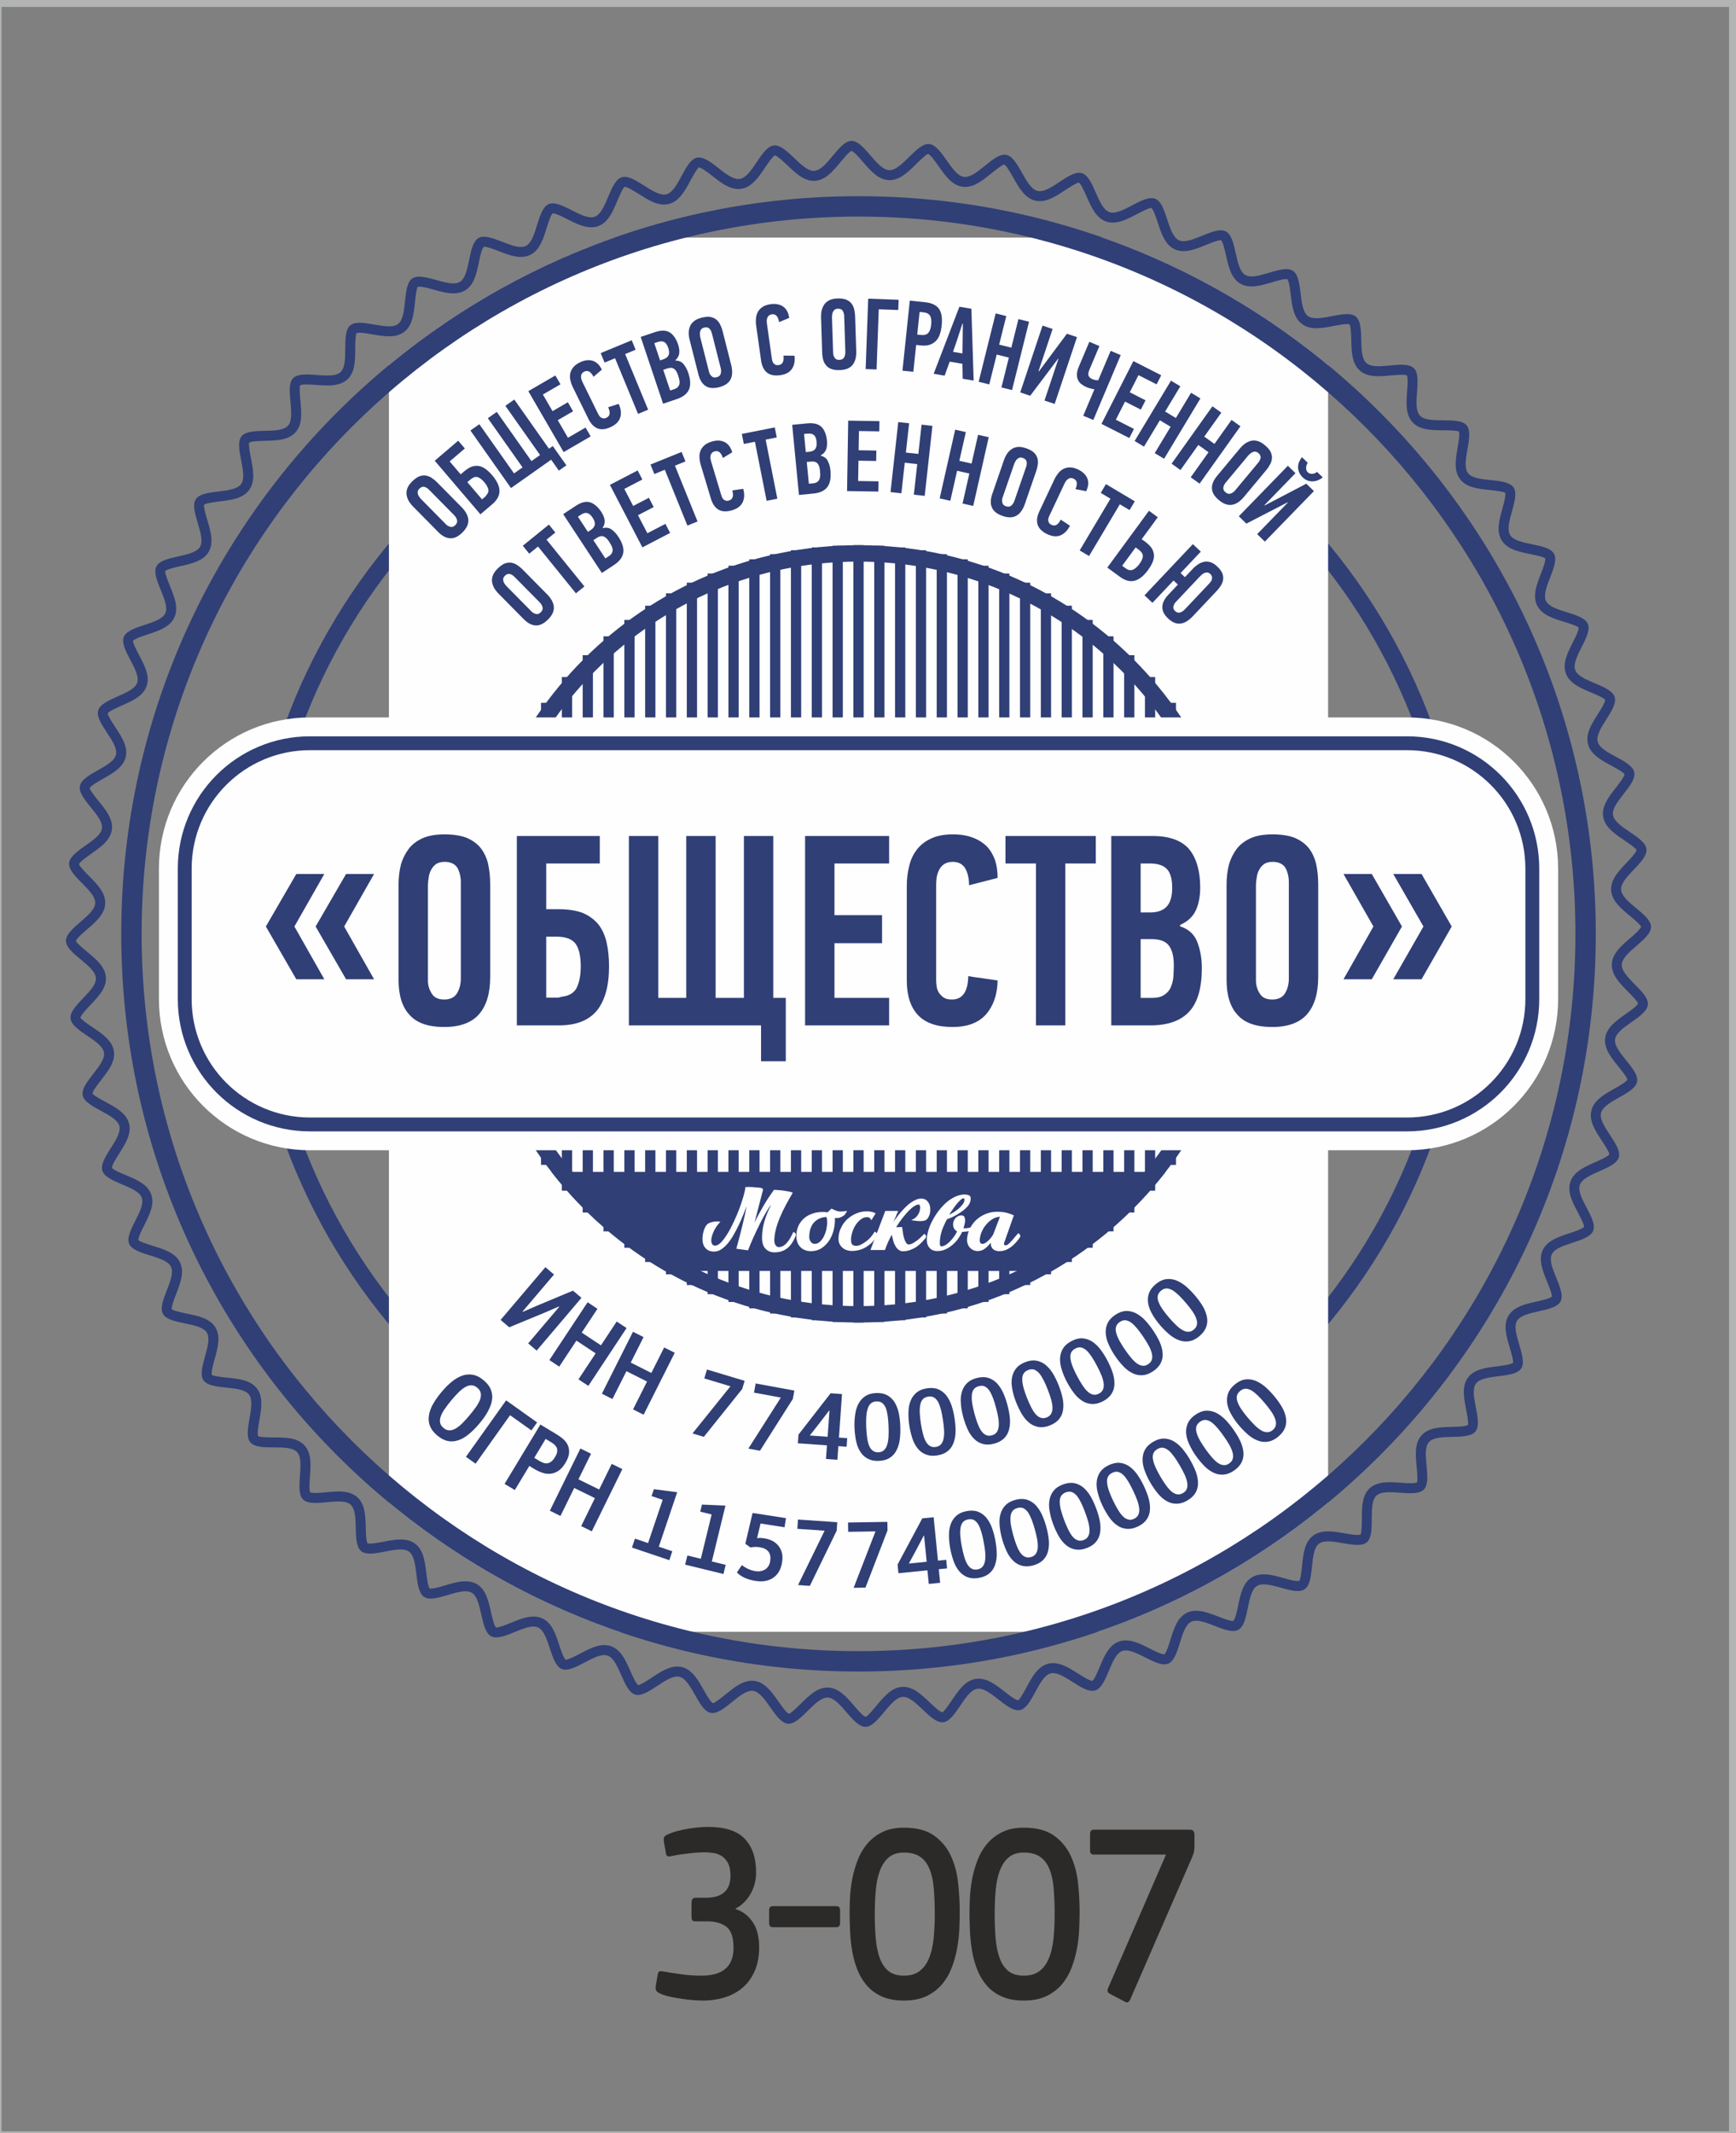 <?xml version="1.0" encoding="UTF-8"?> <svg xmlns="http://www.w3.org/2000/svg" xmlns:xlink="http://www.w3.org/1999/xlink" xmlns:xodm="http://www.corel.com/coreldraw/odm/2003" xml:space="preserve" width="40.852mm" height="50.165mm" version="1.1" style="shape-rendering:geometricPrecision; text-rendering:geometricPrecision; image-rendering:optimizeQuality; fill-rule:evenodd; clip-rule:evenodd" viewBox="0 0 4085.18 5016.5"><rect x="0" y="0" width="4085.18" height="5016.5" fill="#808080" stroke="none"/> <defs> <style type="text/css"> .str1 {stroke:#303F76;stroke-width:24.09;stroke-miterlimit:10} .str2 {stroke:#FEFEFE;stroke-width:121.45;stroke-miterlimit:10} .str0 {stroke:#303F76;stroke-width:39.6;stroke-miterlimit:10} .str3 {stroke:#303F76;stroke-width:32.61;stroke-miterlimit:10} .str4 {stroke:#B2B3B3;stroke-width:20;stroke-miterlimit:22.926} .fil0 {fill:none} .fil2 {fill:#FEFEFE} .fil3 {fill:#303F76} .fil1 {fill:#2B2A29;fill-rule:nonzero} </style> </defs> <g id="Слой_x0020_1">  <rect class="fil0" x="-6.34" y="6.35" width="4085.19" height="5016.5"></rect> <g id="_2176579567280"> <path class="fil1" d="M1731.31 4490.18c15.8,4.78 28.94,14.63 39.42,29.56 10.47,14.93 15.71,34.95 15.71,60 0,20.71 -3.26,38.82 -9.79,54.36 -6.53,15.5 -15.63,28.54 -27.3,39.1 -11.69,10.55 -25.68,18.52 -42,23.87 -16.3,5.38 -34.42,8.08 -54.35,8.08 -4.8,0 -11.5,-0.3 -20.09,-0.9 -8.59,-0.6 -17.6,-1.58 -27.04,-2.99 -9.45,-1.39 -18.9,-2.99 -28.34,-4.98 -9.45,-1.99 -17.43,-4.56 -23.96,-7.66 -5.49,-2.39 -8.76,-5.06 -9.78,-7.96 -1.04,-2.97 -1.21,-6.65 -0.52,-10.94l4.12 -23.7c0.69,-4.37 1.72,-7.26 3.09,-8.65 1.37,-1.4 4.3,-1.7 8.76,-0.9 15.45,2.78 30.92,5.18 46.37,7.18 15.45,1.99 30.4,2.97 44.82,2.97 50.49,0 75.73,-21.78 75.73,-65.38 0,-24.37 -5.49,-40.88 -16.49,-49.46 -10.99,-8.65 -26.44,-12.94 -46.36,-12.94l-25.24 0c-4.82,0 -7.82,-0.79 -9.02,-2.37 -1.21,-1.61 -1.8,-4.97 -1.8,-10.16l0 -28.66c0,-4.78 0.59,-8.35 1.8,-10.76 1.2,-2.37 4.2,-3.57 9.02,-3.57l24.73 0c7.55,0 14.76,-0.9 21.63,-2.67 6.87,-1.81 12.88,-4.7 18.03,-8.67 5.15,-3.97 9.19,-9.27 12.11,-15.82 2.92,-6.58 4.38,-14.82 4.38,-24.79 0,-11.93 -1.8,-21.48 -5.41,-28.66 -3.61,-7.15 -8.33,-12.72 -14.17,-16.71 -5.84,-3.98 -12.45,-6.58 -19.83,-7.78 -7.39,-1.17 -14.85,-1.77 -22.41,-1.77 -4.13,0 -9.19,0.19 -15.21,0.6 -6,0.38 -12.45,0.98 -19.31,1.77 -6.87,0.81 -14,1.69 -21.38,2.71 -7.38,0.97 -14.34,2.29 -20.87,3.87 -4.12,0.79 -7.21,0.91 -9.27,0.3 -2.06,-0.6 -3.44,-3.08 -4.12,-7.48l-4.64 -26.26c-0.68,-4.38 -0.6,-7.86 0.26,-10.46 0.86,-2.57 4.04,-5.07 9.53,-7.44 7.22,-3.2 15.11,-5.87 23.7,-8.07 8.59,-2.2 17.17,-3.97 25.76,-5.36 8.58,-1.4 16.74,-2.41 24.47,-3.01 7.73,-0.6 14.34,-0.9 19.84,-0.9 40.18,0 69.12,9.36 86.8,28.09 17.69,18.7 26.54,44.96 26.54,78.81 0,19.11 -4.56,36.31 -13.65,51.65 -9.11,15.31 -20.53,26.36 -34.27,33.14l0 1.77z"></path> <path class="fil1" d="M1968.09 4483.03c5.84,0 8.76,3.18 8.76,9.55l0 30.44c0,6.39 -2.92,9.55 -8.76,9.55l-149.41 0c-5.83,0 -8.76,-3.16 -8.76,-9.55l0 -30.44c0,-6.37 2.93,-9.55 8.76,-9.55l149.41 0z"></path> <path class="fil1" d="M2127.07 4705.15c-20.26,0 -37.51,-3.2 -51.77,-9.55 -14.25,-6.39 -26.11,-15.05 -35.54,-25.99 -9.45,-10.95 -16.92,-23.48 -22.42,-37.62 -5.49,-14.11 -9.53,-28.85 -12.11,-44.16 -2.57,-15.35 -4.2,-30.96 -4.89,-46.89 -0.69,-15.93 -1.03,-30.86 -1.03,-44.79 0,-9.55 0.34,-21.09 1.03,-34.63 0.69,-13.51 2.41,-27.54 5.15,-42.08 2.75,-14.54 6.87,-29.06 12.37,-43.58 5.49,-14.55 12.96,-27.49 22.41,-38.82 9.44,-11.36 21.21,-20.61 35.29,-27.76 14.08,-7.18 31.25,-10.76 51.51,-10.76 29.89,0 53.5,6.17 70.84,18.51 17.35,12.34 30.48,28.06 39.41,47.17 8.93,19.11 14.69,40.32 17.26,63.61 2.58,23.28 3.87,46.06 3.87,68.34 0,12.34 -0.35,26.19 -1.03,41.5 -0.69,15.35 -2.49,30.77 -5.41,46.27 -2.92,15.53 -7.21,30.58 -12.88,45.1 -5.67,14.51 -13.39,27.46 -23.19,38.82 -9.78,11.32 -21.89,20.39 -36.31,27.15 -14.43,6.78 -31.94,10.16 -52.56,10.16zm0 -348.1c-14.76,0 -26.61,3.76 -35.54,11.33 -8.93,7.56 -15.88,18.01 -20.87,31.14 -4.98,13.15 -8.24,28.57 -9.78,46.38 -1.55,17.72 -2.32,36.64 -2.32,56.54 0,20.69 0.77,39.91 2.32,57.4 1.54,17.64 4.72,32.84 9.52,45.78 4.82,12.94 11.69,23.1 20.62,30.25 8.93,7.18 20.94,10.75 36.05,10.75 15.12,0 27.4,-3.57 36.85,-10.75 9.43,-7.15 16.82,-17.2 22.14,-29.95 5.33,-12.73 8.93,-27.87 10.82,-45.48 1.89,-17.52 2.83,-36.9 2.83,-58 0,-22.69 -0.76,-43.11 -2.31,-61.02 -1.54,-18.01 -4.89,-33.24 -10.05,-45.78 -5.15,-12.52 -12.53,-22.19 -22.15,-28.75 -9.62,-6.57 -22.32,-9.84 -38.13,-9.84z"></path> <path class="fil1" d="M2409.19 4705.15c-20.26,0 -37.52,-3.2 -51.77,-9.55 -14.25,-6.39 -26.11,-15.05 -35.55,-25.99 -9.45,-10.95 -16.92,-23.48 -22.41,-37.62 -5.49,-14.11 -9.53,-28.85 -12.11,-44.16 -2.57,-15.35 -4.2,-30.96 -4.89,-46.89 -0.69,-15.93 -1.03,-30.86 -1.03,-44.79 0,-9.55 0.34,-21.09 1.03,-34.63 0.69,-13.51 2.41,-27.54 5.15,-42.08 2.75,-14.54 6.87,-29.06 12.36,-43.58 5.5,-14.55 12.97,-27.49 22.42,-38.82 9.44,-11.36 21.21,-20.61 35.29,-27.76 14.08,-7.18 31.25,-10.76 51.51,-10.76 29.89,0 53.5,6.17 70.84,18.51 17.35,12.34 30.48,28.06 39.41,47.17 8.93,19.11 14.69,40.32 17.26,63.61 2.58,23.28 3.86,46.06 3.86,68.34 0,12.34 -0.34,26.19 -1.02,41.5 -0.69,15.35 -2.5,30.77 -5.41,46.27 -2.92,15.53 -7.22,30.58 -12.89,45.1 -5.66,14.51 -13.39,27.46 -23.18,38.82 -9.78,11.32 -21.89,20.39 -36.32,27.15 -14.42,6.78 -31.94,10.16 -52.55,10.16zm0 -348.1c-14.76,0 -26.61,3.76 -35.54,11.33 -8.93,7.56 -15.88,18.01 -20.87,31.14 -4.98,13.15 -8.24,28.57 -9.79,46.38 -1.54,17.72 -2.32,36.64 -2.32,56.54 0,20.69 0.78,39.91 2.32,57.4 1.55,17.64 4.72,32.84 9.53,45.78 4.81,12.94 11.68,23.1 20.61,30.25 8.93,7.18 20.95,10.75 36.06,10.75 15.12,0 27.39,-3.57 36.84,-10.75 9.44,-7.15 16.83,-17.2 22.15,-29.95 5.32,-12.73 8.93,-27.87 10.82,-45.48 1.89,-17.52 2.83,-36.9 2.83,-58 0,-22.69 -0.77,-43.11 -2.31,-61.02 -1.55,-18.01 -4.89,-33.24 -10.05,-45.78 -5.15,-12.52 -12.53,-22.19 -22.15,-28.75 -9.62,-6.57 -22.32,-9.84 -38.13,-9.84z"></path> <path class="fil1" d="M2659.88 4702.15c-1.71,3.6 -3.52,5.87 -5.41,6.88 -1.89,0.98 -4.54,0.48 -7.98,-1.51l-34 -17.9c-3.78,-2 -5.84,-4.18 -6.19,-6.58 -0.33,-2.38 0.35,-5.35 2.06,-8.95l135.5 -312.26 -170.01 0c-5.84,0 -8.76,-3.2 -8.76,-9.67l0 -38.02c0,-7.27 2.92,-10.84 8.76,-10.84l226.68 0c3.78,0 6.44,1.09 7.98,3.28 1.55,2.29 2.32,4.99 2.32,8.16l0 28.36c0,6.09 -0.77,11.45 -2.32,16.23 -1.54,4.87 -3.34,9.46 -5.41,13.82l-143.22 329z"></path> <path class="fil0 str0" d="M3437.16 2196.31c0,782.51 -634.38,1416.89 -1416.89,1416.89 -782.51,-0.01 -1416.86,-634.38 -1416.86,-1416.89 0,-782.51 634.35,-1416.85 1416.86,-1416.85 782.51,0 1416.89,634.34 1416.89,1416.85z"></path> <path class="fil2" d="M2583.29 3837.82l-1126.04 0c-199.6,-68.45 -382.78,-172.24 -542.03,-303.95l0 -2675.06c156.32,-129.29 335.72,-231.62 531.05,-300.07l1148.02 0c195.33,68.45 374.72,170.78 531.05,300.07l0 2675.06c-159.26,131.72 -342.44,235.49 -542.05,303.95z"></path> <line class="fil0 str1" x1="1187.2" y1="1819.59" x2="1187.2" y2="2573.07"></line> <line class="fil0 str1" x1="1236.21" y1="1726.28" x2="1236.21" y2="2666.38"></line> <line class="fil0 str1" x1="1285.21" y1="1652.97" x2="1285.21" y2="2739.69"></line> <line class="fil0 str1" x1="1334.22" y1="1592.34" x2="1334.22" y2="2800.33"></line> <line class="fil0 str1" x1="1383.22" y1="1540.9" x2="1383.22" y2="2851.78"></line> <line class="fil0 str1" x1="1432.23" y1="1496.55" x2="1432.23" y2="2896.11"></line> <line class="fil0 str1" x1="1481.25" y1="1458.08" x2="1481.25" y2="2934.57"></line> <line class="fil0 str1" x1="1530.24" y1="1424.6" x2="1530.24" y2="2968.06"></line> <line class="fil0 str1" x1="1579.25" y1="1395.54" x2="1579.25" y2="2997.13"></line> <line class="fil0 str1" x1="1628.24" y1="1370.39" x2="1628.24" y2="3022.28"></line> <line class="fil0 str1" x1="1677.26" y1="1348.85" x2="1677.26" y2="3043.81"></line> <line class="fil0 str1" x1="1726.25" y1="1330.58" x2="1726.25" y2="3062.09"></line> <line class="fil0 str1" x1="1775.26" y1="1315.51" x2="1775.26" y2="3077.16"></line> <line class="fil0 str1" x1="1824.26" y1="1303.37" x2="1824.26" y2="3089.29"></line> <line class="fil0 str1" x1="1873.27" y1="1294.06" x2="1873.27" y2="3098.6"></line> <line class="fil0 str1" x1="1922.27" y1="1287.48" x2="1922.27" y2="3105.18"></line> <line class="fil0 str1" x1="1971.28" y1="1283.55" x2="1971.28" y2="3109.12"></line> <line class="fil0 str1" x1="2020.27" y1="1282.25" x2="2020.27" y2="3110.42"></line> <line class="fil0 str1" x1="2069.27" y1="1283.55" x2="2069.27" y2="3109.12"></line> <line class="fil0 str1" x1="2118.28" y1="1287.48" x2="2118.28" y2="3105.18"></line> <line class="fil0 str1" x1="2167.29" y1="1294.06" x2="2167.29" y2="3098.6"></line> <line class="fil0 str1" x1="2216.3" y1="1303.37" x2="2216.3" y2="3089.28"></line> <line class="fil0 str1" x1="2265.32" y1="1315.52" x2="2265.32" y2="3077.15"></line> <line class="fil0 str1" x1="2314.29" y1="1330.58" x2="2314.29" y2="3062.09"></line> <line class="fil0 str1" x1="2363.3" y1="1348.85" x2="2363.3" y2="3043.81"></line> <line class="fil0 str1" x1="2412.31" y1="1370.39" x2="2412.31" y2="3022.28"></line> <line class="fil0 str1" x1="2461.33" y1="1395.55" x2="2461.33" y2="2997.11"></line> <line class="fil0 str1" x1="2510.31" y1="1424.58" x2="2510.31" y2="2968.08"></line> <line class="fil0 str1" x1="2559.32" y1="1458.09" x2="2559.32" y2="2934.57"></line> <line class="fil0 str1" x1="2608.33" y1="1496.55" x2="2608.33" y2="2896.09"></line> <line class="fil0 str1" x1="2657.36" y1="1540.91" x2="2657.36" y2="2851.75"></line> <line class="fil0 str1" x1="2706.32" y1="1592.32" x2="2706.32" y2="2800.34"></line> <line class="fil0 str1" x1="2755.33" y1="1652.92" x2="2755.33" y2="2739.74"></line> <line class="fil0 str1" x1="2804.35" y1="1726.23" x2="2804.35" y2="2666.43"></line> <line class="fil0 str1" x1="2853.37" y1="1819.57" x2="2853.37" y2="2573.08"></line> <path class="fil3" d="M2475.52 2989.18l-910.51 0c-103.64,-59.66 -194.44,-139.07 -267.36,-233.05l1445.25 0c-72.92,93.98 -163.73,173.39 -267.38,233.05z"></path> <path class="fil3" d="M2003.93 331.35c-0.07,0 -0.14,0 -0.19,0 -29.87,0.29 -57.54,68.7 -87.54,70.45 -0.4,0.05 -0.8,0.07 -1.2,0.07 -28.82,-0.01 -62.76,-59.89 -91.78,-59.89 -0.75,0 -1.48,0.04 -2.2,0.12 -29.69,3.21 -50.46,74.04 -80.19,78.75 -1.08,0.17 -2.19,0.25 -3.31,0.25 -27.74,0 -64.96,-50.77 -92.93,-50.77 -1.48,0 -2.93,0.14 -4.35,0.44 -29.19,6.11 -42.93,78.63 -72.05,86.23 -1.82,0.47 -3.7,0.68 -5.63,0.68 -26.79,0 -65.67,-41.72 -92.7,-41.72 -2.31,0 -4.55,0.32 -6.68,0.99 -28.75,8.98 -35.43,82.51 -63.42,92.77 -2.61,0.95 -5.42,1.39 -8.4,1.39 -26.07,0 -64.99,-32.81 -90.86,-32.81 -3.26,-0.01 -6.33,0.54 -9.12,1.7 -27.73,11.73 -27.21,85.52 -54.1,98.51 -3.42,1.64 -7.3,2.35 -11.57,2.35 -24.92,0 -62.12,-24.09 -86.89,-24.09 -4.59,0 -8.74,0.81 -12.29,2.76 -26.41,14.38 -18.64,87.77 -44.12,103.33 -4.32,2.63 -9.65,3.69 -15.63,3.69 -23.35,0 -56.87,-15.84 -80.12,-15.84 -6.34,0 -11.91,1.16 -16.32,4.15 -24.82,16.9 -9.86,89.17 -33.68,107.19 -5.38,4.05 -12.82,5.5 -21.4,5.5 -20.77,0 -48.2,-8.4 -68.93,-8.4 -8.94,-0.01 -16.62,1.57 -22.01,6.05 -23.03,19.26 -0.99,89.69 -22.94,110 -6.83,6.29 -18.08,8 -30.99,8 -15.52,0 -33.44,-2.46 -48.93,-2.46 -13.33,0 -24.86,1.83 -31.56,8.63 -21,21.44 7.85,89.37 -12.02,111.73 -19.91,22.41 -90.77,1.74 -109.52,25.05 -18.78,23.36 16.58,88.17 -1.02,112.36 -17.64,24.26 -90.16,10.6 -106.56,35.64 -16.42,25.08 25.11,86.1 9.95,111.94 -15.18,25.83 -88.7,19.34 -102.58,45.88 -13.9,26.53 33.38,83.22 20.79,110.43 -12.57,27.17 -86.37,27.84 -97.61,55.64 -11.24,27.76 41.34,79.58 31.46,107.89 -9.86,28.24 -83.25,36.12 -91.71,64.9 -8.47,28.72 48.92,75.12 41.85,104.29 -7.03,29.09 -79.28,44.12 -84.91,73.6 -5.6,29.39 56.06,69.94 51.89,99.65 -4.14,29.62 -74.57,51.69 -77.26,81.6 -2.68,29.77 62.67,64.06 61.47,94.07 -1.21,29.87 -69.12,58.78 -68.85,88.83 0.28,29.88 68.71,57.52 70.46,87.56 1.77,29.8 -62.96,65.27 -59.72,95.14 3.22,29.7 74.05,50.5 78.77,80.2 4.66,29.45 -56.25,71.13 -50.09,100.58 6.11,29.2 78.63,42.94 86.23,72.07 7.52,28.85 -49.06,76.27 -40.06,104.99 9,28.76 82.51,35.46 92.78,63.44 10.38,28.29 -41.34,80.91 -29.72,108.39 11.74,27.7 85.53,27.2 98.5,54.07 13.07,27.09 -33.26,84.58 -18.97,110.77 14.37,26.39 87.78,18.63 103.33,44.15 15.66,25.63 -24.79,87.34 -7.99,112.02 16.91,24.84 89.18,9.87 107.19,33.72 18.12,23.96 -16.03,89.39 3.16,112.31 19.24,23.03 89.68,1.02 109.97,22.97 20.38,22.03 -7.15,90.5 14.2,111.46 6.41,6.29 16.97,8.11 29.22,8.11 16.96,0 37.16,-3.5 54.08,-3.5 11.78,0 21.98,1.69 28.41,7.43 22.43,19.9 1.74,90.73 25.07,109.52 5.2,4.18 12.44,5.68 20.84,5.68 21.36,0 50.15,-9.78 71.51,-9.78 7.96,0 14.89,1.38 20,5.11 24.26,17.62 10.61,90.14 35.64,106.58 4.29,2.78 9.6,3.88 15.62,3.88 23.62,0 57.95,-17.25 81.56,-17.25 5.63,0 10.65,0.97 14.76,3.39 25.84,15.16 19.33,88.67 45.88,102.58 3.46,1.81 7.42,2.55 11.77,2.55 25.05,0 62.67,-25.53 87.73,-25.53 4,0 7.67,0.67 10.92,2.17 27.19,12.58 27.86,86.37 55.64,97.64 2.71,1.07 5.65,1.6 8.77,1.6 26.1,0 65.13,-34.33 91.27,-34.33 2.76,0 5.39,0.41 7.84,1.25 28.26,9.85 36.15,83.22 64.92,91.68 1.97,0.62 4.04,0.91 6.18,0.91 27.04,0 65.75,-43.35 92.85,-43.35 1.81,0 3.56,0.17 5.26,0.64 29.09,7.02 44.12,79.29 73.6,84.88 1.28,0.28 2.57,0.4 3.9,0.4 27.99,0 64.72,-52.49 92.81,-52.49 1,0 1.98,0.06 2.95,0.23 29.62,4.13 51.69,74.54 81.59,77.24 0.6,0.06 1.2,0.11 1.8,0.11 29.08,0 62.24,-61.55 91.45,-61.55 0.28,0 0.54,0 0.83,0 29.8,1.18 58.65,68.82 88.64,68.82 0.05,0 0.12,0 0.18,0 29.86,-0.27 57.53,-68.71 87.55,-70.45 0.4,-0.05 0.79,-0.05 1.19,-0.05 28.83,0 62.76,59.85 91.79,59.85 0.73,0 1.45,-0.04 2.18,-0.06 29.69,-3.24 50.48,-74.08 80.2,-78.79 1.1,-0.18 2.18,-0.26 3.31,-0.26 27.73,0 64.96,50.75 92.92,50.75 1.49,0 2.92,-0.11 4.35,-0.42 29.19,-6.11 42.94,-78.62 72.05,-86.18 1.83,-0.51 3.69,-0.72 5.65,-0.72 26.8,0 65.65,41.72 92.68,41.72 2.32,0 4.55,-0.3 6.67,-0.97 28.76,-9 35.47,-82.49 63.43,-92.77 2.62,-0.96 5.41,-1.39 8.39,-1.39 26.08,0 64.99,32.8 90.86,32.8 3.28,0 6.34,-0.5 9.16,-1.7 27.69,-11.75 27.19,-85.53 54.07,-98.53 3.41,-1.61 7.33,-2.35 11.58,-2.35 24.91,0.05 62.12,24.12 86.9,24.12 4.58,0 8.74,-0.83 12.28,-2.77 26.4,-14.38 18.63,-87.8 44.14,-103.33 4.28,-2.63 9.63,-3.66 15.63,-3.66 23.35,0 56.86,15.79 80.1,15.79 6.34,0 11.92,-1.18 16.31,-4.18 24.83,-16.88 9.86,-89.14 33.69,-107.16 5.39,-4.05 12.82,-5.49 21.39,-5.49 20.79,0 48.21,8.4 68.94,8.4 8.93,0 16.63,-1.57 22.01,-6.06 23.02,-19.23 1,-89.68 22.95,-110 6.81,-6.28 18.06,-7.99 30.98,-7.99 15.51,0 33.44,2.47 48.92,2.47 13.34,0 24.86,-1.86 31.56,-8.64 20.97,-21.43 -7.86,-89.38 12.04,-111.7 19.92,-22.43 90.75,-1.79 109.52,-25.09 18.77,-23.37 -16.59,-88.12 1.02,-112.37 17.61,-24.24 90.14,-10.58 106.56,-35.62 16.39,-25.1 -25.13,-86.11 -9.96,-111.94 15.16,-25.83 88.68,-19.33 102.59,-45.85 13.88,-26.58 -33.39,-83.26 -20.81,-110.46 12.58,-27.18 86.37,-27.84 97.62,-55.66 11.23,-27.76 -41.34,-79.55 -31.48,-107.83 9.86,-28.3 83.24,-36.17 91.7,-64.95 8.47,-28.69 -48.9,-75.11 -41.82,-104.26 7.03,-29.09 79.29,-44.15 84.9,-73.64 5.61,-29.39 -56.04,-69.93 -51.89,-99.63 4.15,-29.63 74.57,-51.7 77.25,-81.58 2.69,-29.81 -62.66,-64.08 -61.43,-94.1 1.18,-29.84 69.09,-58.78 68.82,-88.83 -0.27,-29.87 -68.73,-57.52 -70.46,-87.52 -1.77,-29.81 62.94,-65.31 59.75,-95.19 -3.23,-29.69 -74.07,-50.46 -78.79,-80.19 -4.69,-29.45 56.24,-71.12 50.08,-100.58 -6.12,-29.2 -78.64,-42.93 -86.19,-72.07 -7.55,-28.84 49.03,-76.22 40.02,-105 -8.98,-28.76 -82.49,-35.43 -92.76,-63.43 -10.41,-28.27 41.35,-80.92 29.72,-108.37 -11.76,-27.71 -85.55,-27.22 -98.54,-54.11 -13.02,-27.08 33.28,-84.55 19.01,-110.75 -14.39,-26.41 -87.8,-18.63 -103.34,-44.1 -15.68,-25.66 24.76,-87.38 7.96,-112.08 -16.9,-24.83 -89.16,-9.87 -107.17,-33.67 -18.1,-23.99 16.04,-89.43 -3.14,-112.35 -19.25,-23.04 -89.69,-0.98 -110,-22.93 -20.36,-22.07 7.18,-90.53 -14.18,-111.5 -6.41,-6.25 -16.97,-8.1 -29.22,-8.1 -16.97,0 -37.16,3.49 -54.1,3.49 -11.78,0 -21.98,-1.68 -28.38,-7.38 -22.42,-19.92 -1.77,-90.78 -25.07,-109.52 -5.19,-4.21 -12.46,-5.69 -20.82,-5.69 -21.39,0 -50.18,9.7 -71.53,9.7 -7.97,0 -14.91,-1.34 -20.02,-5.04 -24.24,-17.64 -10.59,-90.17 -35.63,-106.56 -4.28,-2.83 -9.6,-3.93 -15.61,-3.93 -23.64,0 -57.97,17.25 -81.59,17.25 -5.61,0 -10.62,-0.98 -14.75,-3.39 -25.83,-15.17 -19.31,-88.68 -45.85,-102.56 -3.49,-1.81 -7.44,-2.58 -11.78,-2.58 -25.07,0 -62.69,25.53 -87.74,25.53 -3.98,0 -7.67,-0.64 -10.92,-2.16 -27.2,-12.57 -27.86,-86.36 -55.66,-97.61 -2.69,-1.09 -5.64,-1.57 -8.73,-1.57 -26.13,0 -65.15,34.29 -91.28,34.29 -2.76,0 -5.42,-0.39 -7.83,-1.26 -28.29,-9.86 -36.17,-83.23 -64.96,-91.71 -1.96,-0.58 -4.02,-0.87 -6.18,-0.87 -27.02,0 -65.74,43.34 -92.84,43.34 -1.79,-0.02 -3.55,-0.18 -5.24,-0.61 -29.09,-7.05 -44.14,-79.28 -73.62,-84.92 -1.26,-0.24 -2.55,-0.35 -3.88,-0.35 -27.99,0 -64.73,52.44 -92.81,52.44 -1.01,0 -2,-0.06 -2.96,-0.2 -29.62,-4.15 -51.7,-74.57 -81.59,-77.26 -0.6,-0.06 -1.2,-0.09 -1.79,-0.09 -29.09,0 -62.26,61.58 -91.45,61.58 -0.3,0 -0.57,-0.02 -0.83,-0.02 -29.82,-1.21 -58.66,-68.85 -88.64,-68.85zm-0.12 23.53c6.07,1.8 19.76,17.68 27.16,26.3 17.56,20.38 35.69,41.47 60.67,42.46l1.29 0.04 0.47 0c24.24,0 43.6,-19.11 62.33,-37.61 8.17,-8.09 23.37,-23.12 28.32,-24.06 5.75,1.87 18.09,19.47 24.75,28.95 15.47,22.03 31.44,44.83 56.17,48.28 2.03,0.29 4.12,0.42 6.22,0.42 22.34,0 42.14,-16 61.22,-31.5 8.97,-7.22 25.6,-20.7 30.62,-21.13 5.52,2.42 16.07,21.13 21.75,31.21 13.22,23.46 26.9,47.72 51.21,53.59 3.45,0.85 7.06,1.26 10.75,1.26 20.59,0 40.31,-12.99 59.38,-25.52 10.75,-7.12 26.99,-17.8 32.57,-18.07 5.25,2.94 13.91,22.61 18.56,33.15 10.86,24.67 22.12,50.16 45.73,58.4 4.84,1.69 10.09,2.55 15.57,2.55 18.86,0 38.05,-10.1 56.58,-19.86 11.6,-6.09 27.43,-14.44 34.17,-14.79 4.95,3.45 11.66,23.83 15.24,34.8 8.44,25.62 17.13,52.08 39.81,62.59 6.21,2.87 13.19,4.32 20.79,4.32 17.1,0 35.2,-7.37 52.7,-14.51 12.72,-5.17 27.09,-11.03 35.5,-11.4 4.55,3.93 9.23,24.86 11.76,36.13 5.88,26.28 11.95,53.48 33.53,66.16 7.51,4.39 16.47,6.63 26.63,6.63 15.24,-0.02 31.62,-4.88 47.49,-9.59 12.65,-3.79 25.7,-7.67 34.1,-7.67 1.23,-0.01 2.03,0.07 2.42,0.07 0.07,0 0.14,0 0.16,-0.01 4.02,4.98 6.55,25.58 7.95,36.76 3.28,26.78 6.67,54.43 26.93,69.17 8.83,6.42 19.88,9.56 33.8,9.56 12.92,0 26.8,-2.71 40.21,-5.31 11.22,-2.18 22.88,-4.42 31.32,-4.42 3.45,0 5.27,0.38 5.77,0.38 0.07,0 0.1,-0.01 0.14,-0.02 3.55,5.15 4.04,26.13 4.31,37.44 0.67,26.97 1.32,54.85 20.06,71.48 13.45,11.93 31.54,13.31 43.99,13.31 9.57,0 19.56,-0.92 29.23,-1.82 9,-0.85 17.5,-1.64 24.87,-1.64 8.56,0 11.92,1.15 12.45,1.15 0.04,-0.03 0.07,-0.04 0.07,-0.05 3.12,5.28 1.56,26.4 0.69,37.79 -1.99,26.89 -4.05,54.73 12.95,73.12 16.94,18.33 44.76,18.48 71.69,18.62 11.55,0.06 33.08,0.15 37.23,3.03 2.68,5.36 -0.95,26.44 -2.96,37.76 -4.63,26.59 -9.43,54.1 5.68,74.11 15.06,19.9 42.74,22.77 69.46,25.57 11.53,1.18 32.95,3.43 36.79,6.68 2.14,5.62 -3.56,26.2 -6.66,37.26 -7.25,26 -14.75,52.91 -1.7,74.31 13.03,21.28 40.26,26.89 66.58,32.3 11.35,2.31 32.47,6.65 35.97,10.3 1.6,5.79 -6.15,25.7 -10.3,36.4 -9.76,25.2 -19.9,51.22 -8.98,73.83 10.85,22.47 37.37,30.72 63.04,38.7 11.09,3.44 31.66,9.85 34.83,13.81 1.02,5.92 -8.64,24.96 -13.81,35.19 -12.21,24.12 -24.83,49.09 -16.19,72.68 8.61,23.4 34.21,34.17 58.96,44.63 10.72,4.49 30.64,12.88 33.36,17.26 0.55,6.03 -11.05,24.29 -17.27,34.1 -14.38,22.68 -29.28,46.15 -22.95,70.26 6.32,24.31 30.91,37.61 54.71,50.45 10.06,5.49 28.83,15.64 31.18,20.04 -0.1,6.03 -13.4,23.06 -20.51,32.2 -16.55,21.22 -33.66,43.12 -29.75,67.73 3.94,24.79 27.1,40.42 49.5,55.53 9.53,6.41 27.21,18.37 29.11,23.03 -0.67,5.98 -15.57,21.6 -23.53,29.99 -18.56,19.48 -37.77,39.62 -36.31,64.51 1.5,25.02 22.98,42.85 43.76,60.09 8.84,7.36 25.3,20.99 26.72,25.81 -1.29,5.88 -17.61,19.96 -26.38,27.49 -20.36,17.57 -41.48,35.71 -42.46,60.63 -1.03,25.09 18.59,44.92 37.57,64.12 8.09,8.16 23.12,23.39 24.06,28.34 -1.86,5.75 -19.51,18.09 -28.96,24.74 -22,15.48 -44.78,31.44 -48.29,56.18 -3.43,24.8 14.08,46.5 31.09,67.43 7.23,8.96 20.74,25.6 21.14,30.61 -2.41,5.53 -21.14,16.08 -31.22,21.76 -23.46,13.22 -47.7,26.91 -53.58,51.22 -5.92,24.32 9.42,47.6 24.28,70.11 6.32,9.64 18.12,27.54 18.05,32.59 -2.95,5.25 -22.61,13.9 -33.15,18.56 -24.69,10.84 -50.15,22.11 -58.38,45.72 -8.23,23.64 4.72,48.32 17.31,72.15 5.37,10.21 15.33,29.21 14.75,34.17 -3.43,4.95 -23.83,11.67 -34.78,15.24 -25.6,8.44 -52.06,17.13 -62.57,39.8 -10.54,22.73 0,48.56 10.16,73.53 4.36,10.66 12.46,30.54 11.4,35.46 -3.95,4.57 -24.86,9.23 -36.11,11.77 -26.28,5.87 -53.52,11.95 -66.17,33.52 -12.64,21.59 -4.73,48.3 2.96,74.13 3.3,11.06 9.42,31.63 7.88,36.41 -4.34,4.19 -25.63,6.78 -37.06,8.22 -26.75,3.27 -54.43,6.66 -69.16,26.92 -14.69,20.23 -9.38,47.54 -4.25,74.02 2.21,11.32 6.29,32.41 4.29,37.07 -4.7,3.68 -26.15,4.19 -37.64,4.47 -26.97,0.67 -54.88,1.33 -71.51,20.07 -16.6,18.69 -13.98,46.4 -11.49,73.2 1.11,11.49 3.09,32.9 0.67,37.35 -0.13,0.06 -3.22,1.94 -15.2,1.94 -7.18,0 -14.95,-0.6 -22.72,-1.2 -8.94,-0.67 -17.9,-1.28 -26.2,-1.28 -13.51,0 -33.07,1.46 -46.92,14.22 -18.32,16.94 -18.46,44.76 -18.59,71.7 -0.07,11.55 -0.17,33.08 -3.06,37.22 0,0 -1.83,0.9 -7.37,0.9 -8.34,0 -19.56,-1.94 -30.38,-3.86 -12.86,-2.21 -26.14,-4.54 -38.56,-4.54 -14.77,0 -26.43,3.36 -35.53,10.22 -19.92,15.06 -22.81,42.75 -25.61,69.48 -1.18,11.51 -3.41,32.96 -6.67,36.78 -0.02,0 -0.99,0.37 -3.58,0.37 -8.4,0 -21.25,-3.59 -33.67,-7.03 -15.51,-4.3 -31.55,-8.82 -46.43,-8.82 -10.75,0 -20.15,2.4 -27.88,7.13 -21.29,13.01 -26.88,40.25 -32.28,66.58 -2.36,11.35 -6.68,32.47 -11.89,36.11 -7.97,0 -22.25,-5.56 -34.84,-10.46 -17.29,-6.7 -35.19,-13.61 -52.06,-13.61 -8,0 -15.34,1.56 -21.78,4.65 -22.45,10.83 -30.69,37.37 -38.69,63.03 -3.42,11.08 -9.83,31.67 -14.34,34.84 -7.31,0 -22.48,-7.63 -34.67,-13.81 -18.43,-9.33 -37.53,-19.01 -56.19,-19.01 -5.81,0 -11.35,0.99 -16.47,2.81 -23.37,8.6 -34.16,34.22 -44.63,58.97 -4.48,10.7 -12.88,30.63 -17.39,33.35 -6.71,0 -23.12,-10.37 -33.97,-17.27 -18.96,-12 -38.52,-24.43 -58.71,-24.43 -3.98,0 -7.87,0.48 -11.55,1.47 -24.31,6.33 -37.62,30.92 -50.48,54.71 -5.45,10.06 -15.58,28.85 -20.02,31.2 -6.04,-0.11 -23.05,-13.42 -32.21,-20.52 -19.06,-14.9 -38.79,-30.27 -60.71,-30.27 -2.39,0 -4.71,0.18 -7,0.53 -24.8,3.94 -40.41,27.1 -55.55,49.48 -6.41,9.55 -18.36,27.22 -22.98,29.11 -6.01,-0.67 -21.62,-15.56 -30.02,-23.51 -18.76,-17.88 -38.15,-36.38 -61.93,-36.38l-1.89 0.02 -0.7 0.04c-25.04,1.51 -42.87,22.98 -60.1,43.78 -7.33,8.83 -20.97,25.28 -25.79,26.71 -5.9,-1.3 -19.95,-17.63 -27.5,-26.4 -17.56,-20.35 -35.71,-41.48 -60.66,-42.46l-1.27 -0.04 -0.48 0c-24.26,0 -43.61,19.15 -62.34,37.61 -8.16,8.09 -23.39,23.14 -28.31,24.07 -5.75,-1.87 -18.11,-19.49 -24.75,-28.97 -15.47,-21.99 -31.46,-44.77 -56.18,-48.27 -2.04,-0.29 -4.12,-0.43 -6.21,-0.43 -22.37,0 -42.14,15.99 -61.25,31.51 -8.95,7.22 -25.58,20.74 -30.6,21.13 -5.51,-2.39 -16.07,-21.13 -21.75,-31.21 -13.23,-23.46 -26.91,-47.71 -51.19,-53.59 -3.46,-0.8 -7.08,-1.26 -10.78,-1.26 -20.59,0 -40.3,12.99 -59.38,25.56 -10.74,7.08 -26.98,17.73 -32.54,18.03 -5.26,-2.95 -13.93,-22.61 -18.58,-33.14 -10.87,-24.68 -22.11,-50.14 -45.73,-58.37 -4.84,-1.7 -10.09,-2.56 -15.56,-2.56 -18.88,0 -38.06,10.08 -56.61,19.86 -11.57,6.05 -27.42,14.41 -34.17,14.75 -4.92,-3.44 -11.63,-23.82 -15.24,-34.77 -8.41,-25.62 -17.1,-52.07 -39.81,-62.59 -6.19,-2.89 -13.18,-4.35 -20.77,-4.35 -17.11,0 -35.22,7.38 -52.72,14.52 -12.69,5.19 -27.07,11.03 -35.48,11.42 -4.56,-3.98 -9.24,-24.86 -11.77,-36.13 -5.88,-26.28 -11.95,-53.52 -33.54,-66.18 -7.47,-4.37 -16.43,-6.61 -26.63,-6.61 -15.22,0 -31.61,4.85 -47.46,9.57 -12.64,3.79 -25.71,7.67 -34.1,7.67 -1.24,0 -2.05,-0.12 -2.43,-0.12 -0.08,0 -0.15,0 -0.19,0.05 -4,-4.99 -6.54,-25.57 -7.9,-36.76 -3.29,-26.76 -6.69,-54.43 -26.95,-69.17 -8.84,-6.42 -19.9,-9.56 -33.79,-9.56 -12.94,0 -26.81,2.71 -40.21,5.31 -11.25,2.18 -22.89,4.42 -31.32,4.42 -3.46,0 -5.28,-0.37 -5.78,-0.37 -0.07,0 -0.1,0 -0.14,0 -3.54,-5.14 -4.05,-26.09 -4.33,-37.4 -0.64,-26.97 -1.33,-54.88 -20.03,-71.51 -13.46,-11.92 -31.57,-13.31 -44,-13.31 -9.57,0 -19.56,0.92 -29.23,1.82 -8.99,0.86 -17.47,1.68 -24.87,1.68 -8.58,0 -11.94,-1.19 -12.45,-1.19 -0.03,0 -0.07,0.05 -0.07,0.05 -3.12,-5.27 -1.56,-26.41 -0.71,-37.74 2,-26.95 4.07,-54.73 -12.93,-73.17 -16.96,-18.33 -44.78,-18.45 -71.7,-18.58 -11.56,-0.09 -33.09,-0.18 -37.23,-3.07 -2.7,-5.34 0.97,-26.43 2.95,-37.75 4.65,-26.6 9.44,-54.11 -5.68,-74.08 -15.03,-19.94 -42.7,-22.82 -69.46,-25.62 -11.51,-1.17 -32.93,-3.41 -36.78,-6.67 -2.13,-5.62 3.59,-26.19 6.68,-37.25 7.25,-26.01 14.74,-52.91 1.67,-74.32 -13,-21.29 -40.23,-26.86 -66.58,-32.27 -11.34,-2.37 -32.45,-6.68 -35.96,-10.32 -1.57,-5.8 6.17,-25.7 10.31,-36.4 9.78,-25.22 19.88,-51.23 8.96,-73.84 -10.82,-22.45 -37.34,-30.69 -63.03,-38.7 -11.08,-3.4 -31.68,-9.81 -34.82,-13.8 -1,-5.92 8.63,-24.98 13.82,-35.2 12.2,-24.12 24.82,-49.09 16.15,-72.68 -8.57,-23.35 -34.19,-34.16 -58.94,-44.63 -10.71,-4.48 -30.63,-12.88 -33.37,-17.24 -0.52,-6.05 11.06,-24.32 17.28,-34.11 14.39,-22.68 29.27,-46.15 23,-70.27 -6.36,-24.31 -30.95,-37.62 -54.73,-50.48 -10.09,-5.45 -28.85,-15.56 -31.18,-20.02 0.09,-6.03 13.35,-23.05 20.49,-32.2 16.53,-21.2 33.63,-43.11 29.74,-67.71 -3.94,-24.81 -27.1,-40.41 -49.5,-55.54 -9.51,-6.41 -27.2,-18.38 -29.1,-22.98 0.69,-6.02 15.55,-21.64 23.55,-30.03 18.56,-19.49 37.73,-39.62 36.26,-64.53 -1.47,-25.04 -22.96,-42.86 -43.74,-60.08 -8.84,-7.35 -25.31,-20.98 -26.71,-25.8 1.28,-5.89 17.6,-19.96 26.38,-27.51 20.38,-17.56 41.47,-35.7 42.46,-60.62 1.02,-25.06 -18.61,-44.91 -37.57,-64.1 -8.08,-8.17 -23.12,-23.41 -24.06,-28.33 1.86,-5.76 19.48,-18.12 28.95,-24.76 22.03,-15.46 44.83,-31.46 48.28,-56.18 3.47,-24.81 -14.08,-46.47 -31.07,-67.45 -7.23,-8.94 -20.72,-25.58 -21.15,-30.59 2.43,-5.51 21.15,-16.09 31.22,-21.77 23.46,-13.23 47.72,-26.91 53.59,-51.17 5.9,-24.36 -9.45,-47.65 -24.27,-70.16 -6.35,-9.62 -18.13,-27.51 -18.07,-32.54 2.95,-5.29 22.62,-13.94 33.17,-18.6 24.66,-10.85 50.14,-22.09 58.38,-45.73 8.25,-23.6 -4.75,-48.27 -17.3,-72.16 -5.36,-10.21 -15.36,-29.17 -14.79,-34.16 3.45,-4.94 23.84,-11.64 34.8,-15.25 25.62,-8.4 52.08,-17.11 62.59,-39.81 10.49,-22.71 -0.02,-48.53 -10.19,-73.48 -4.35,-10.68 -12.44,-30.56 -11.4,-35.48 3.93,-4.58 24.86,-9.25 36.12,-11.78 26.29,-5.88 53.51,-11.96 66.18,-33.52 12.66,-21.58 4.71,-48.3 -2.98,-74.12 -3.28,-11.07 -9.41,-31.64 -7.89,-36.42 4.34,-4.17 25.64,-6.78 37.06,-8.19 26.77,-3.29 54.44,-6.69 69.15,-26.95 14.72,-20.2 9.4,-47.54 4.27,-74.01 -2.19,-11.32 -6.27,-32.42 -4.28,-37.06 4.73,-3.7 26.15,-4.2 37.66,-4.5 26.96,-0.65 54.83,-1.33 71.47,-20.02 16.61,-18.69 14,-46.43 11.49,-73.23 -1.08,-11.5 -3.08,-32.9 -0.65,-37.31 0.12,-0.09 3.22,-1.95 15.19,-1.95 7.19,0 14.94,0.59 22.71,1.16 8.96,0.66 17.9,1.29 26.22,1.29 13.52,0 33.08,-1.47 46.91,-14.23 18.34,-16.95 18.48,-44.76 18.61,-71.71 0.06,-11.56 0.17,-33.08 3.04,-37.21 0.01,0 1.84,-0.91 7.38,-0.91 8.32,0 19.55,1.95 30.39,3.86 12.83,2.25 26.11,4.55 38.54,4.55 14.8,0 26.43,-3.34 35.55,-10.23 19.9,-15.05 22.79,-42.7 25.58,-69.48 1.19,-11.49 3.44,-32.91 6.69,-36.77 0.01,0 1,-0.36 3.58,-0.36 8.41,0 21.25,3.57 33.68,7.03 15.51,4.33 31.54,8.8 46.44,8.8 10.75,0 20.13,-2.4 27.85,-7.12 21.28,-13 26.9,-40.22 32.31,-66.58 2.32,-11.33 6.66,-32.44 11.88,-36.05 7.96,-0.02 22.22,5.51 34.83,10.41 17.3,6.71 35.19,13.66 52.06,13.66 8.01,0 15.34,-1.57 21.79,-4.7 22.44,-10.83 30.68,-37.34 38.66,-63.03 3.44,-11.08 9.85,-31.68 14.34,-34.83 7.32,0 22.49,7.67 34.67,13.84 18.45,9.32 37.55,18.97 56.19,18.97 5.85,0 11.39,-0.95 16.49,-2.83 23.39,-8.57 34.17,-34.19 44.61,-58.95 4.52,-10.7 12.9,-30.61 17.4,-33.37 6.72,-0.01 23.13,10.39 33.99,17.29 18.94,12.02 38.53,24.43 58.71,24.43 3.96,0 7.84,-0.48 11.54,-1.43 24.31,-6.37 37.61,-30.94 50.46,-54.73 5.47,-10.09 15.62,-28.86 20.03,-31.18 6.04,0.08 23.06,13.35 32.21,20.5 19.08,14.89 38.8,30.28 60.72,30.28 2.37,-0.02 4.69,-0.18 7,-0.55 24.79,-3.95 40.43,-27.09 55.54,-49.49 6.4,-9.51 18.36,-27.22 23.01,-29.11 5.99,0.69 21.62,15.55 30,23.55 18.76,17.88 38.15,36.33 61.93,36.33l1.89 -0.04 0.69 -0.02c25.03,-1.48 42.86,-22.97 60.1,-43.75 7.25,-8.75 20.69,-24.94 26.13,-26.63z"></path> <path class="fil3" d="M2020.26 1282.26c-504.83,0 -914.07,409.25 -914.07,914.08 0,504.83 409.24,914.11 914.07,914.11 504.85,0 914.11,-409.27 914.11,-914.11 0,-504.83 -409.26,-914.08 -914.11,-914.08zm0 0l0 38.54c482.76,0 875.56,392.78 875.56,875.54 0,233.88 -91.09,453.73 -256.45,619.11 -165.36,165.35 -385.22,256.43 -619.11,256.43 -482.76,0 -875.52,-392.79 -875.52,-875.54 0,-233.85 91.07,-453.73 256.43,-619.08 165.37,-165.39 385.24,-256.46 619.09,-256.46l0 -38.54z"></path> <path class="fil3" d="M1068.86 1211.83c3.51,3.57 5.67,7.47 6.65,11.52 0.98,4.02 -0.39,8.06 -4.12,11.74 -3.73,3.68 -7.44,5 -11.47,3.95 -3.86,-0.86 -7.39,-2.73 -10.4,-5.77l-58.5 -59.32c-1.52,-1.51 -2.85,-3.21 -4.35,-5.42 -1.5,-1.84 -2.5,-3.88 -3.15,-6.24 -0.67,-2.01 -0.82,-4.19 -0.46,-6.58 0.52,-2.15 1.71,-4.34 3.91,-6.53 3.9,-3.84 7.95,-5.16 11.98,-4.13 3.86,1.21 7.55,3.6 10.73,6.83l59.18 59.95zm-39.55 -76.67c-4.85,-4.92 -9.53,-8.63 -14.23,-11.71 -4.86,-2.9 -9.56,-4.59 -14.43,-5.13 -4.88,-0.55 -9.94,0.42 -15,2.42 -5.07,2.31 -10.31,6.16 -15.57,11.35 -5.08,4.99 -8.82,10.01 -11.03,15.23 -2.06,5.04 -2.93,10.24 -2.46,15.14 0.63,5.03 2.12,9.93 4.78,15 2.82,4.9 6.5,9.63 11.01,14.21l58.51 59.29c9.36,9.49 18.75,14.62 28.18,15.01 9.41,0.75 19.21,-3.9 29.21,-13.76 9.82,-9.72 14.43,-19.6 13.82,-29.38 -0.61,-9.75 -5.75,-19.73 -15.95,-30.07l-56.84 -57.6z"></path> <path class="fil3" d="M1099.74 1133.92l7.06 -6c5.97,-5.12 11.53,-7.05 16.51,-5.97 5.13,1.26 10.55,5.39 16.42,12.27 4.79,5.62 7.74,10.92 9.21,15.92 1.43,5.36 -0.31,10.28 -5.1,15.3 -0.42,0.99 -1.17,1.94 -2.08,2.71l-7.42 6.34 -34.6 -40.57zm-41.56 -48.69l35.67 -30.44 -15.6 -18.3 -55.23 47.12 107.53 126.03 28.06 -23.95c11.42,-9.73 16.96,-20.09 16.83,-31.25 -0.29,-11.33 -5.92,-23.42 -17.04,-36.47 -5.1,-5.97 -10.12,-10.75 -15.22,-14.54 -5.11,-3.78 -10.31,-6.22 -15.63,-7.31 -5.5,-0.96 -11.1,-0.54 -16.81,1.21 -5.74,2.07 -11.76,5.63 -18.28,11.19l-8.32 7.13 -25.96 -30.42z"></path> <polygon class="fil3" points="1210.24,939.67 1189.23,954.48 1270.87,1070.19 1250.64,1084.46 1169,968.75 1148,983.57 1229.64,1099.28 1209.61,1113.42 1127.96,997.7 1106.96,1012.5 1202.46,1147.88 1296.98,1081.19 1315.1,1106.88 1332.79,1094.37 1300.82,1049.07 1291.88,1055.37 "></polygon> <polygon class="fil3" points="1389.98,1026.35 1377.92,1005.56 1336.53,1029.57 1312.53,988.18 1348.56,967.3 1336.26,946.08 1300.22,966.98 1277.53,927.87 1318.92,903.86 1306.85,883.06 1243.24,919.95 1326.36,1063.27 "></polygon> <path class="fil3" d="M1348.95 863.96c-3.66,4.46 -6.04,9.34 -7.03,14.33 -0.99,5.01 -1.02,10.33 0.32,15.78 1.14,5.52 3.11,11.19 5.84,16.75l36.42 74.12c5.88,11.95 13.28,19.46 22.09,22.82 8.81,3.38 19.57,2.06 31.74,-3.92 11.54,-5.69 18.73,-13.19 21.46,-22.74 2.52,-9.45 1.42,-19.78 -3.93,-31.21 -4.17,1.23 -8.22,2.71 -12.38,3.94 -4.06,1.46 -8.22,2.71 -12.37,3.98 5.76,12.27 4.54,20.56 -3.8,24.67 -2.57,1.23 -4.91,1.88 -7.14,1.64 -2.02,-0.35 -3.94,-0.97 -5.74,-1.95 -1.59,-1.08 -2.96,-2.27 -4.02,-3.86 -1.05,-1.62 -1.99,-3.01 -2.73,-4.5l-37.15 -75.63c-0.95,-1.93 -1.68,-3.93 -2.41,-5.98 -0.62,-2.35 -0.93,-4.58 -0.91,-6.71 0.13,-2.43 0.67,-4.55 1.85,-6.48 1.19,-1.9 3.01,-3.58 5.79,-4.96 4.49,-2.2 8.53,-2.06 12.34,0.3 3.61,2.48 6.87,6.43 9.5,11.79l19.6 -16.8c-2.42,-4.91 -5.37,-9.31 -8.64,-12.71 -3.6,-3.56 -7.51,-6.13 -11.76,-7.76 -4.47,-1.53 -9.25,-2.09 -14.58,-1.6 -5.32,0.49 -10.87,2.17 -17.07,5.2 -6.62,3.26 -11.86,7.18 -15.29,11.49z"></path> <polygon class="fil3" points="1495.74,822.52 1486.57,800.29 1413.53,830.46 1422.71,852.7 1447.35,842.5 1501.42,973.41 1525.18,963.59 1471.11,832.69 "></polygon> <path class="fil3" d="M1573.44 835.11c-1.79,4.37 -5.93,7.77 -12.25,9.9l-7.9 2.65 -13.63 -40.61 7.67 -2.6c6.54,-2.18 11.81,-2.19 15.81,-0.01 3.99,2.17 7.09,6.9 9.51,14.13 2.2,6.53 2.59,12.18 0.79,16.54zm25.19 57.83c0.69,3.55 0.7,6.56 0.4,9.41 -0.52,2.92 -1.72,5.34 -3.52,7.45 -1.96,2.41 -4.89,4.16 -8.72,5.44l-9.7 3.26 -16.36 -48.74 9.24 -3.09c6.77,-2.29 12.11,-2.06 16.04,0.63 3.92,2.7 7.09,7.66 9.59,15.1 1.21,3.63 2.12,7.08 3.03,10.54zm-9.13 -45.9c5.18,-4.74 8.33,-10.31 8.99,-16.58 0.66,-6.24 -0.33,-12.94 -2.75,-20.15 -4.62,-13.78 -11.34,-23.31 -19.94,-28.72 -8.74,-5.09 -20.11,-5.28 -33.87,-0.67l-34.29 11.51 52.74 157.05 32.48 -10.9c14.45,-4.85 23.99,-12.34 28.41,-22.37 4.42,-9.99 3.78,-23.11 -1.75,-39.56 -2.73,-8.15 -6.51,-14.9 -11.11,-20.38 -4.6,-5.5 -10.78,-8.17 -18.54,-8.1l-0.37 -1.13z"></path> <path class="fil3" d="M1696.04 865.94c1.24,4.84 1.13,9.27 -0.07,13.26 -1.19,3.99 -4.41,6.78 -9.49,8.07 -5.07,1.29 -8.94,0.57 -11.9,-2.39 -2.89,-2.69 -4.99,-6.09 -6.04,-10.23l-20.51 -80.77c-0.53,-2.07 -0.82,-4.19 -1,-6.85 -0.36,-2.36 -0.19,-4.61 0.43,-7 0.46,-2.07 1.43,-4.05 2.92,-5.89 1.56,-1.63 3.69,-2.9 6.68,-3.67 5.31,-1.34 9.47,-0.43 12.43,2.52 2.73,2.97 4.7,6.9 5.81,11.27l20.74 81.68zm4.65 -86.16c-1.7,-6.67 -3.86,-12.29 -6.36,-17.3 -2.73,-4.96 -5.92,-8.8 -9.85,-11.74 -3.95,-2.91 -8.8,-4.64 -14.17,-5.49 -5.55,-0.55 -12.01,0.11 -19.16,1.92 -6.93,1.76 -12.69,4.23 -17.23,7.57 -4.32,3.32 -7.71,7.37 -9.77,11.84 -2.01,4.66 -3.2,9.62 -3.46,15.36 -0.04,5.64 0.73,11.59 2.31,17.82l20.5 80.75c3.29,12.91 8.8,22.08 16.73,27.17 7.76,5.4 18.56,6.35 32.17,2.9 13.38,-3.4 22.36,-9.61 26.77,-18.35 4.42,-8.74 5.01,-19.93 1.44,-34.01l-19.92 -78.44z"></path> <path class="fil3" d="M1794.85 721.65c-4.86,3.08 -8.64,6.99 -11.14,11.43 -2.49,4.43 -4.19,9.49 -4.6,15.06 -0.66,5.63 -0.53,11.61 0.32,17.73l11.52 81.81c1.86,13.19 6.55,22.62 13.87,28.55 7.34,5.94 17.97,8.05 31.4,6.17 12.73,-1.8 21.89,-6.7 27.47,-14.93 5.34,-8.18 7.5,-18.34 5.98,-30.88 -4.34,-0.1 -8.64,0.02 -12.99,-0.1 -4.31,0.13 -8.65,0.01 -12.99,-0.08 1.65,13.45 -2.1,20.95 -11.29,22.24 -2.83,0.41 -5.25,0.28 -7.31,-0.63 -1.81,-0.96 -3.43,-2.17 -4.84,-3.67 -1.17,-1.52 -2.11,-3.04 -2.61,-4.91 -0.5,-1.86 -0.97,-3.45 -1.2,-5.13l-11.74 -83.41c-0.3,-2.12 -0.37,-4.29 -0.43,-6.45 0.14,-2.43 0.55,-4.64 1.23,-6.66 0.87,-2.29 2.06,-4.13 3.78,-5.57 1.72,-1.46 3.98,-2.49 7.04,-2.91 4.95,-0.72 8.74,0.67 11.64,4.11 2.65,3.47 4.53,8.28 5.35,14.16l23.86 -9.86c-0.77,-5.39 -2.21,-10.49 -4.25,-14.76 -2.31,-4.5 -5.23,-8.17 -8.76,-11.05 -3.76,-2.81 -8.14,-4.85 -13.35,-6.05 -5.22,-1.17 -11.01,-1.33 -17.84,-0.37 -7.31,1.02 -13.51,3.09 -18.12,6.16z"></path> <path class="fil3" d="M1989.27 827.66c0.16,4.97 -0.89,9.32 -2.91,12.95 -2.03,3.63 -5.78,5.67 -11.01,5.82 -5.23,0.17 -8.85,-1.37 -11.11,-4.86 -2.25,-3.26 -3.56,-7.05 -3.71,-11.31l-2.69 -83.27c-0.07,-2.16 0.09,-4.3 0.49,-6.94 0.15,-2.37 0.8,-4.55 1.92,-6.72 0.89,-1.94 2.26,-3.64 4.12,-5.15 1.86,-1.23 4.22,-2.04 7.32,-2.12 5.46,-0.18 9.34,1.58 11.59,5.09 2.02,3.51 3.11,7.75 3.26,12.27l2.73 84.24zm23.02 -83.15c-0.23,-6.9 -1.13,-12.82 -2.5,-18.26 -1.6,-5.44 -3.89,-9.87 -7.11,-13.59 -3.22,-3.71 -7.59,-6.42 -12.65,-8.41 -5.3,-1.71 -11.75,-2.48 -19.12,-2.22 -7.15,0.22 -13.3,1.37 -18.46,3.71 -4.93,2.3 -9.11,5.51 -12.08,9.43 -2.96,4.13 -5.19,8.73 -6.68,14.27 -1.25,5.51 -1.77,11.48 -1.56,17.91l2.7 83.24c0.43,13.34 3.85,23.46 10.5,30.15 6.42,6.95 16.77,10.17 30.8,9.74 13.8,-0.47 23.9,-4.6 30.09,-12.18 6.19,-7.59 9.17,-18.41 8.7,-32.92l-2.63 -80.87z"></path> <polygon class="fil3" points="2113.8,729.1 2114.67,705.08 2043.08,702.48 2037.05,868.02 2062.74,868.97 2067.89,727.45 "></polygon> <path class="fil3" d="M2140.94 707.05l-17.25 164.76 25.57 2.67 6.62 -63.2 10.41 1.09c8.52,0.9 15.75,0.47 21.71,-1.56 5.71,-2.02 10.58,-5.1 14.6,-9.22 4.03,-4.15 6.94,-9.11 9.03,-15.35 2.09,-6.23 3.52,-13.01 4.34,-20.83 1.83,-17.51 -0.39,-30.69 -6.43,-39.22 -6.29,-8.54 -16.99,-13.73 -32.14,-15.33l-36.46 -3.81zm32.54 27.58c7.81,0.81 13,3.75 15.59,8.8 2.37,4.79 3.12,11.36 2.27,19.4 -0.96,9.22 -3.07,15.72 -6.62,19.89 -3.56,4.16 -9.49,5.94 -17.29,5.14l-9.01 -0.96 5.59 -53.27 9.47 1z"></path> <path class="fil3" d="M2291.21 895.11l-5.36 -168.93 -28.17 -4.78c-10.06,26.52 -20.31,52.8 -30.28,78.87 -9.98,26.06 -20.23,52.33 -30.3,78.86l25.83 4.39c1.88,-5.47 3.78,-10.93 5.95,-16.61 1.89,-5.48 3.79,-10.94 5.92,-16.38l30.03 5.11 0.56 35.1 25.82 4.37zm-25.39 -133.48l-0.95 69.61 -22.29 -3.76c4.06,-11.15 7.88,-22.32 11.44,-33.32 3.52,-10.76 7.07,-21.71 10.62,-32.71l1.18 0.18z"></path> <polygon class="fil3" points="2381.53,917.43 2421.56,756.68 2396.61,750.49 2379.88,817.69 2351.23,810.55 2367.98,743.36 2343.03,737.13 2303,897.88 2327.95,904.11 2345.43,833.89 2374.07,841.02 2356.58,911.24 "></polygon> <polygon class="fil3" points="2490.82,843.59 2457.93,942.03 2481.86,950.01 2534.36,792.89 2510.66,784.97 2444.66,873.58 2443.76,873.28 2477.02,773.73 2453.32,765.8 2400.82,922.93 2424.3,930.78 2490.14,843.38 "></polygon> <path class="fil3" d="M2563.43 803.92l-24.85 58.76c-2.69,6.35 -4.04,11.99 -4.26,16.81 -0.33,5.03 0.39,9.46 2.12,13.31 1.65,4.05 4.1,7.41 7.8,10.28 3.49,2.74 7.81,5.38 12.86,7.5 2.63,1.09 5.57,2.11 8.82,2.96 2.94,0.97 6.29,1.63 9.51,1.94l-26.33 62.28 23.67 9.99 64.54 -152.58 -23.67 -9.99 -29.31 69.25c-2.35,0.06 -4.81,-0.22 -7.2,-0.71 -2.37,-0.49 -4.44,-1.1 -6.19,-1.83 -4.6,-1.96 -7.65,-4.53 -9.13,-7.74 -1.49,-3.21 -0.95,-8.16 1.74,-14.52l23.56 -55.69 -23.68 -10.02z"></path> <polygon class="fil3" points="2657.54,1030.26 2668.43,1008.81 2625.79,987.14 2647.47,944.5 2684.6,963.37 2695.71,941.53 2658.58,922.62 2679.07,882.33 2721.72,903.99 2732.61,882.58 2667.05,849.25 2591.98,996.93 "></polygon> <polygon class="fil3" points="2739.36,1078.95 2824.86,937.06 2802.84,923.78 2767.09,983.14 2741.81,967.9 2777.56,908.56 2755.54,895.29 2670.05,1037.21 2692.06,1050.46 2729.4,988.47 2754.69,1003.71 2717.35,1065.7 "></polygon> <polygon class="fil3" points="2822.9,1137.49 2919.02,1002.56 2898.07,987.63 2857.9,1044.05 2833.85,1026.93 2874.03,970.51 2853.1,955.61 2756.99,1090.55 2777.93,1105.44 2819.9,1046.52 2843.94,1063.64 2801.96,1122.57 "></polygon> <path class="fil3" d="M2906.78 1153.09c-3.2,3.87 -6.85,6.4 -10.78,7.75 -3.93,1.38 -8.08,0.41 -12.1,-2.94 -4.03,-3.36 -5.7,-6.93 -5.07,-11.04 0.49,-3.93 2.02,-7.62 4.75,-10.89l53.32 -64.03c1.37,-1.64 2.92,-3.15 4.97,-4.85 1.7,-1.68 3.62,-2.85 5.91,-3.75 1.95,-0.85 4.11,-1.21 6.49,-1.09 2.23,0.3 4.51,1.28 6.89,3.27 4.21,3.5 5.91,7.38 5.28,11.49 -0.83,3.99 -2.84,7.87 -5.74,11.36l-53.92 64.72zm72.46 -46.81c4.42,-5.31 7.68,-10.34 10.26,-15.3 2.41,-5.14 3.66,-9.98 3.72,-14.88 0.06,-4.9 -1.4,-9.85 -3.87,-14.69 -2.81,-4.82 -7.13,-9.67 -12.81,-14.38 -5.49,-4.56 -10.85,-7.81 -16.24,-9.51 -5.22,-1.56 -10.49,-1.9 -15.3,-0.97 -4.97,1.15 -9.7,3.09 -14.48,6.23 -4.59,3.3 -8.95,7.4 -13.07,12.34l-53.31 64.03c-8.53,10.23 -12.7,20.09 -12.18,29.5 0.18,9.46 5.76,18.73 16.56,27.72 10.6,8.83 20.9,12.46 30.56,10.89 9.67,-1.54 19.08,-7.63 28.37,-18.8l51.79 -62.18z"></path> <path class="fil3" d="M3030.7 1181.82l-72.34 74.43 18.09 17.57 115.48 -118.79 -17.92 -17.42 -97.92 51.22 -0.68 -0.66 73.17 -75.28 -17.92 -17.43 -115.47 118.79 17.74 17.27 97.26 -50.19 0.51 0.49zm33.17 -106.5c-2.15,2.54 -4.13,5.62 -5.93,9.18 -1.97,3.71 -2.91,7.76 -3.2,11.81 -0.45,4.22 0.3,8.58 1.87,13.11 1.58,4.53 4.51,9.02 8.94,13.33 4.1,3.98 8.51,6.63 12.91,7.9 4.39,1.28 8.6,1.75 12.97,1.33 4.04,-0.4 8.06,-1.45 11.9,-3.37 3.69,-1.71 6.86,-3.63 9.35,-5.83l-13.48 -13.12c-1.16,1.21 -2.66,2.38 -4.34,3.09 -1.83,0.85 -3.85,1.22 -5.86,1.59 -2.01,0.36 -4.05,0.05 -5.9,-0.42 -2.19,-0.47 -4.06,-1.62 -5.77,-3.28 -1.53,-1.5 -2.74,-3.33 -3.1,-5.33 -0.53,-1.87 -0.9,-3.87 -0.59,-5.89 0.13,-2.2 0.44,-4.21 1.26,-6.08 0.47,-1.87 1.47,-3.56 2.45,-4.9l-13.48 -13.12z"></path> <path class="fil3" d="M1270.08 1416.76c3.51,3.56 5.68,7.44 6.66,11.49 0.99,4.03 -0.38,8.06 -4.1,11.74 -3.73,3.69 -7.44,5.02 -11.47,3.99 -3.87,-0.86 -7.4,-2.73 -10.4,-5.8l-58.56 -59.27c-1.5,-1.51 -2.84,-3.2 -4.34,-5.39 -1.51,-1.87 -2.5,-3.89 -3.17,-6.25 -0.65,-2.03 -0.81,-4.21 -0.46,-6.56 0.52,-2.19 1.71,-4.36 3.91,-6.54 3.9,-3.86 7.94,-5.18 11.98,-4.15 3.86,1.19 7.54,3.58 10.72,6.81l59.23 59.93zm-39.6 -76.66c-4.85,-4.92 -9.54,-8.65 -14.24,-11.69 -4.86,-2.9 -9.56,-4.6 -14.44,-5.14 -4.87,-0.54 -9.93,0.44 -14.99,2.43 -5.06,2.34 -10.31,6.17 -15.56,11.36 -5.07,5.02 -8.81,10.04 -11.03,15.24 -2.05,5.05 -2.92,10.27 -2.45,15.15 0.65,5.05 2.13,9.94 4.79,15 2.84,4.9 6.51,9.64 11.03,14.21l58.56 59.25c9.36,9.48 18.76,14.58 28.18,14.98 9.43,0.73 19.21,-3.93 29.2,-13.79 9.83,-9.7 14.42,-19.59 13.81,-29.38 -0.61,-9.75 -5.78,-19.72 -15.97,-30.06l-56.89 -57.56z"></path> <polygon class="fil3" points="1306.79,1252.45 1291.65,1233.77 1230.26,1283.53 1245.39,1302.22 1266.1,1285.41 1355.26,1395.47 1375.24,1379.27 1286.07,1269.24 "></polygon> <path class="fil3" d="M1399.75 1233.7c-0.63,4.67 -3.75,9.02 -9.32,12.68l-6.96 4.57 -23.55 -35.76 6.76 -4.47c5.77,-3.8 10.85,-5.14 15.27,-4.05 4.41,1.08 8.62,4.85 12.81,11.21 3.8,5.78 5.61,11.14 4.99,15.82zm39.12 49.47c1.57,3.26 2.34,6.17 2.79,9.01 0.24,2.97 -0.3,5.62 -1.5,8.1 -1.28,2.85 -3.67,5.27 -7.05,7.5l-8.55 5.62 -28.26 -42.94 8.15 -5.37c5.96,-3.93 11.19,-5.08 15.67,-3.49 4.48,1.62 8.81,5.61 13.13,12.16 2.09,3.19 3.85,6.29 5.61,9.41l0.01 0zm-20.55 -42.03c3.8,-5.92 5.42,-12.1 4.47,-18.33 -0.96,-6.22 -3.63,-12.44 -7.82,-18.8 -7.98,-12.12 -16.91,-19.64 -26.6,-22.67 -9.76,-2.68 -20.79,0.01 -32.92,7.99l-30.22 19.9 91.08 138.37 28.63 -18.83c12.72,-8.39 20.05,-18.03 21.75,-28.85 1.72,-10.82 -2.23,-23.33 -11.79,-37.84 -4.71,-7.15 -10.09,-12.72 -15.94,-16.87 -5.85,-4.13 -12.51,-5.15 -19.99,-3.09l-0.65 -0.98z"></path> <polygon class="fil3" points="1576.91,1253.42 1565.82,1232.09 1523.38,1254.16 1501.3,1211.71 1538.27,1192.51 1526.95,1170.75 1490,1189.98 1469.14,1149.83 1511.59,1127.77 1500.49,1106.46 1435.24,1140.39 1511.66,1287.35 "></polygon> <polygon class="fil3" points="1613,1085.19 1603.97,1062.92 1530.73,1092.57 1539.75,1114.87 1564.46,1104.85 1617.62,1236.12 1641.45,1226.46 1588.28,1095.21 "></polygon> <path class="fil3" d="M1657.56 1047.44c-4.32,3.81 -7.47,8.23 -9.27,13 -1.79,4.77 -2.7,10 -2.26,15.6 0.21,5.64 1.24,11.55 3.02,17.48l23.8 79.1c3.84,12.76 9.91,21.36 18.05,26.13 8.15,4.75 18.97,5.21 31.97,1.32 12.3,-3.72 20.62,-9.95 24.87,-18.92 4.03,-8.93 4.64,-19.3 1.24,-31.45 -4.31,0.55 -8.55,1.33 -12.86,1.88 -4.24,0.78 -8.55,1.33 -12.86,1.87 3.68,13.07 1.11,21.05 -7.78,23.72 -2.73,0.83 -5.14,1.07 -7.31,0.47 -1.94,-0.66 -3.72,-1.63 -5.34,-2.88 -1.39,-1.3 -2.56,-2.69 -3.33,-4.44 -0.78,-1.76 -1.49,-3.3 -1.96,-4.89l-24.28 -80.68c-0.62,-2.06 -1.01,-4.18 -1.4,-6.29 -0.23,-2.42 -0.17,-4.68 0.2,-6.77 0.52,-2.41 1.41,-4.42 2.89,-6.11 1.48,-1.68 3.56,-3.03 6.52,-3.93 4.79,-1.45 8.75,-0.66 12.12,2.3 3.16,3.03 5.74,7.49 7.45,13.18l22.09 -13.36c-1.58,-5.25 -3.78,-10.04 -6.45,-13.97 -2.96,-4.06 -6.41,-7.26 -10.33,-9.56 -4.16,-2.24 -8.79,-3.57 -14.12,-3.97 -5.34,-0.38 -11.08,0.36 -17.69,2.34 -7.07,2.13 -12.88,5.13 -16.98,8.84l0 -0.01z"></path> <polygon class="fil3" points="1827.88,1028.77 1823.2,1005.22 1745.69,1020.56 1750.36,1044.16 1776.5,1038.97 1804.03,1177.88 1829.25,1172.88 1801.73,1033.96 "></polygon> <path class="fil3" d="M1918.67 1055.65c-2.72,3.82 -7.52,6.2 -14.16,6.85l-8.28 0.8 -4.13 -42.65 8.06 -0.78c6.86,-0.67 12,0.53 15.4,3.55 3.4,3.02 5.35,8.31 6.08,15.91 0.67,6.85 -0.23,12.46 -2.97,16.32zm11.51 62c-0.13,3.59 -0.81,6.53 -1.73,9.25 -1.18,2.74 -2.88,4.83 -5.12,6.48 -2.44,1.92 -5.7,2.95 -9.72,3.32l-10.18 1 -4.96 -51.19 9.72 -0.92c7.1,-0.71 12.26,0.73 15.47,4.24 3.21,3.51 5.18,9.07 5.93,16.88 0.37,3.8 0.49,7.37 0.59,10.94zm1.45 -46.76c6.12,-3.48 10.45,-8.21 12.51,-14.14 2.05,-5.93 2.59,-12.69 1.86,-20.26 -1.4,-14.45 -5.79,-25.28 -12.95,-32.47 -7.36,-6.95 -18.4,-9.68 -32.84,-8.29l-36.01 3.46 15.95 164.91 34.12 -3.32c15.16,-1.46 26.14,-6.59 32.7,-15.35 6.57,-8.77 8.91,-21.67 7.23,-38.96 -0.82,-8.53 -2.98,-15.97 -6.22,-22.33 -3.25,-6.4 -8.66,-10.42 -16.24,-12.09l-0.11 -1.16z"></path> <polygon class="fil3" points="2066.85,1156.13 2067.23,1132.1 2019.4,1131.32 2020.18,1083.48 2061.83,1084.16 2062.22,1059.65 2020.57,1058.98 2021.31,1013.75 2069.14,1014.54 2069.53,990.49 1995.99,989.31 1993.31,1154.94 "></polygon> <polygon class="fil3" points="2176.04,1166.23 2194.21,1001.57 2168.66,998.76 2161.07,1067.61 2131.73,1064.37 2139.32,995.51 2113.78,992.71 2095.61,1157.37 2121.16,1160.18 2129.09,1088.26 2158.43,1091.5 2150.49,1163.43 "></polygon> <polygon class="fil3" points="2290.17,1189.98 2326.68,1028.38 2301.61,1022.71 2286.34,1090.27 2257.55,1083.78 2272.82,1016.23 2247.75,1010.55 2211.23,1172.14 2236.3,1177.82 2252.26,1107.22 2281.05,1113.72 2265.09,1184.3 "></polygon> <path class="fil3" d="M2387.03 1178.18c-1.64,4.72 -4.15,8.37 -7.34,11.07 -3.19,2.66 -7.41,3.21 -12.37,1.51 -4.94,-1.7 -7.78,-4.46 -8.63,-8.52 -0.94,-3.87 -0.82,-7.85 0.57,-11.9l27.19 -78.74c0.7,-2.01 1.62,-3.95 2.93,-6.3 1.01,-2.16 2.38,-3.94 4.2,-5.58 1.52,-1.5 3.42,-2.6 5.68,-3.32 2.19,-0.53 4.68,-0.42 7.6,0.61 5.17,1.76 8.15,4.81 9.01,8.89 0.64,3.99 0.14,8.35 -1.34,12.64l-27.5 79.64zm51.17 -69.47c2.26,-6.52 3.53,-12.36 4.19,-17.92 0.44,-5.67 -0.11,-10.63 -1.8,-15.23 -1.67,-4.61 -4.8,-8.71 -8.82,-12.39 -4.32,-3.5 -10.09,-6.48 -17.07,-8.9 -6.74,-2.31 -12.9,-3.45 -18.55,-3.14 -5.43,0.41 -10.49,1.93 -14.65,4.53 -4.25,2.79 -7.98,6.29 -11.34,10.94 -3.14,4.7 -5.75,10.1 -7.85,16.16l-27.19 78.74c-4.35,12.59 -4.77,23.28 -0.95,31.92 3.52,8.77 12.03,15.49 25.31,20.06 13.05,4.5 23.97,4.25 32.45,-0.64 8.48,-4.88 15.12,-13.91 19.86,-27.63l26.41 -76.5z"></path> <path class="fil3" d="M2518.17 1099.28c-5.75,-0.07 -11.05,1.13 -15.57,3.48 -4.52,2.32 -8.7,5.63 -12.12,10.06 -3.61,4.35 -6.79,9.43 -9.43,15.05l-35.17 74.71c-5.68,12.07 -6.91,22.53 -4.04,31.52 2.87,8.98 10.61,16.55 22.89,22.34 11.62,5.46 21.98,6.41 31.15,2.55 8.96,-3.94 16.34,-11.25 21.93,-22.56 -3.57,-2.47 -7.25,-4.72 -10.82,-7.19 -3.68,-2.25 -7.24,-4.73 -10.82,-7.2 -6,12.18 -13.23,16.39 -21.64,12.45 -2.58,-1.21 -4.53,-2.66 -5.74,-4.54 -1.01,-1.8 -1.69,-3.69 -2.06,-5.72 -0.15,-1.9 -0.09,-3.71 0.51,-5.53 0.59,-1.82 1.08,-3.44 1.8,-4.95l35.87 -76.23c0.92,-1.96 2.05,-3.78 3.17,-5.61 1.45,-1.97 3,-3.61 4.68,-4.9 1.98,-1.44 3.99,-2.34 6.22,-2.6 2.23,-0.28 4.69,0.08 7.48,1.41 4.52,2.12 6.94,5.37 7.48,9.85 0.31,4.35 -0.74,9.37 -3.27,14.75l25.35 4.84c2.33,-4.96 3.92,-10 4.55,-14.7 0.52,-5.01 0.09,-9.69 -1.3,-14.02 -1.59,-4.46 -4.13,-8.53 -7.85,-12.4 -3.71,-3.85 -8.47,-7.13 -14.72,-10.08 -6.67,-3.14 -12.99,-4.79 -18.53,-4.78z"></path> <polygon class="fil3" points="2658.13,1199.71 2670.43,1179.03 2602.52,1138.63 2590.23,1159.26 2613.13,1172.92 2540.69,1294.6 2562.78,1307.74 2635.23,1186.05 "></polygon> <path class="fil3" d="M2635.5 1356.67c12.09,8.87 23.45,11.9 34.28,9.23 10.97,-2.9 21.45,-11.13 31.59,-24.96 4.64,-6.31 8.15,-12.3 10.67,-18.15 2.5,-5.81 3.68,-11.44 3.53,-16.88 -0.34,-5.56 -2.02,-10.94 -5.02,-16.08 -3.34,-5.11 -8.2,-10.16 -15.11,-15.23l-8.82 -6.48 37.88 -51.63 -20.72 -15.2 -98.02 133.55 29.74 21.83zm36.89 -69.17l7.48 5.49c6.33,4.64 9.49,9.63 9.44,14.91 0.1,5.09 -2.69,11.31 -8.04,18.59 -4.79,6.52 -9.74,10.87 -15.14,13.41 -5.46,2.18 -11.22,1.21 -17.55,-3.45l-7.88 -5.79 31.69 -43.16z"></path> <path class="fil3" d="M2862.38 1390.7c4.74,-5.02 8.31,-9.85 11.2,-14.64 2.9,-4.78 4.44,-9.55 4.81,-14.45 0.37,-4.89 -0.44,-9.58 -2.6,-14.57 -2.33,-4.83 -6,-9.6 -11.36,-14.65 -5.01,-4.76 -9.82,-7.98 -14.75,-9.71 -5.1,-1.88 -10,-2.24 -14.87,-1.59 -5.02,0.81 -9.68,2.62 -14.48,5.63 -4.8,3.01 -9.41,6.83 -13.83,11.5l-18.14 19.21 -10.2 -9.66 47.57 -50.33 -18.69 -17.66 -113.78 120.41 18.69 17.66 49.7 -52.6 10.2 9.66 -22.4 23.71c-9.15,9.68 -13.93,19.24 -14.18,28.49 -0.57,9.3 4.06,18.58 13.59,27.57 9.68,9.15 19.39,13.08 28.95,11.98 9.57,-1.1 19.17,-6.77 29.15,-17.31l55.42 -58.65zm-74.39 42.67c-3.44,3.65 -7.08,6.08 -11.09,7.22 -4.01,1.14 -7.91,0.06 -11.53,-3.38 -3.64,-3.44 -5.09,-7.08 -4.02,-11 0.73,-3.88 2.66,-7.31 5.6,-10.42l57.05 -60.39c1.47,-1.54 3.11,-2.93 5.09,-4.68 1.81,-1.57 3.79,-2.64 6.13,-3.38 2,-0.73 4.18,-0.96 6.38,-0.85 2.02,0.28 4.25,1.39 6.32,3.35 1.9,1.8 3.31,3.79 3.87,5.61 0.39,2.04 0.6,3.86 0.32,5.91 -0.27,2.01 -1.06,3.89 -2.18,5.77 -1.31,1.73 -2.77,3.61 -4.24,5.18l-57.7 61.06z"></path> <path class="fil3" d="M1053.98 3389.19c8.25,1.64 16.63,0.91 24.99,-1.99 8.21,-2.73 16.4,-7.67 24.61,-14.45 8.04,-6.6 16.29,-14.93 24.41,-24.56 8.27,-9.85 15.06,-19.36 20.17,-28.78 4.95,-9.19 8.4,-18.11 9.69,-26.67 1.29,-8.54 0.27,-16.57 -2.77,-24.43 -3.04,-7.85 -8.74,-15.12 -16.93,-22.02 -8.19,-6.9 -16.15,-11.12 -24.4,-12.76 -8.26,-1.66 -16.67,-1.27 -24.88,1.45 -8.21,2.73 -16.59,7.51 -24.82,13.97 -8.38,6.63 -16.62,14.94 -24.74,24.59 -8.13,9.64 -14.9,19.19 -20.04,28.26 -5.29,9.21 -8.56,18.28 -9.85,26.86 -1.45,8.72 -0.74,17.11 2.31,24.97 3.04,7.84 8.76,15.44 17.14,22.5 8.37,7.04 16.86,11.38 25.11,13.06zm77.32 -112.58c0.74,4.67 0.32,9.6 -1.57,15.16 -2.07,5.44 -5.45,11.3 -9.65,17.41 -4.37,6.27 -9.54,12.8 -15.22,19.54 -5.98,7.09 -11.67,13.5 -17.13,18.87 -5.44,5.38 -10.68,9.37 -15.66,12.33 -5.17,2.8 -10.11,4.24 -14.68,4.12 -4.72,0.07 -9.28,-1.89 -13.66,-5.57 -4.55,-3.85 -7.27,-7.98 -8.01,-12.66 -0.9,-4.5 -0.47,-9.41 1.6,-14.84 1.88,-5.57 5.11,-11.26 9.47,-17.54 4.36,-6.29 9.51,-13.14 15.64,-20.44 5.83,-6.91 11.37,-13.13 16.67,-18.32 5.31,-5.16 10.5,-9.51 15.67,-12.32 4.98,-2.96 9.77,-4.21 14.49,-4.29 4.73,-0.05 9.47,2.08 14.03,5.89 4.55,3.83 7.27,7.98 8.01,12.66z"></path> <polygon class="fil3" points="1096.43,3426.3 1119.12,3442.47 1200.31,3328.47 1250.53,3364.22 1263.91,3345.41 1191.02,3293.51 "></polygon> <path class="fil3" d="M1258.05 3455.33c5.51,3.3 11.58,6.14 17.82,8.25 6.12,2.3 12.57,3.14 19.01,2.56 6.13,-0.45 12.5,-2.74 18.67,-6.5 5.98,-3.92 11.83,-10.39 17.12,-19.16 5.66,-9.37 8.45,-17.7 8.59,-24.84 0.14,-7.15 -1.27,-13.56 -4.15,-18.89 -3.09,-5.5 -7,-10.08 -11.73,-13.77 -4.72,-3.67 -9.16,-6.91 -13.24,-9.38l-38.51 -23.23 -84.25 139.58 24.05 14.52 34.19 -56.66 12.43 7.52zm39.19 -63.11c2.65,1.62 4.97,3.28 7.37,5.31 2.28,2.19 4.03,4.37 5.42,7.15 1.17,2.66 1.45,5.87 1.15,9.59 -0.5,3.59 -2.1,7.64 -4.93,12.31 -3.07,5.09 -6.14,8.82 -9.21,11.12 -3.27,2.21 -6.38,3.66 -9.61,3.93 -3.22,0.3 -6.28,-0.18 -9.38,-1.48 -3.43,-1.24 -6.61,-2.88 -9.87,-4.85l-11 -6.62 26.81 -44.44 13.25 7.98z"></path> <polygon class="fil3" points="1367.63,3589.27 1392.62,3601.54 1464.51,3455.21 1439.52,3442.92 1409.92,3503.19 1361.22,3479.25 1390.82,3419.01 1365.81,3406.73 1293.92,3553.06 1318.92,3565.35 1351.25,3499.56 1399.95,3523.46 "></polygon> <polygon class="fil3" points="1494.17,3618.76 1487.1,3639.71 1575.05,3669.4 1582.12,3648.45 1550.33,3637.69 1593.56,3509.61 1538.72,3502.4 1533.24,3518.62 1559.41,3527.45 1525.07,3629.17 "></polygon> <polygon class="fil3" points="1617.52,3658.41 1612.27,3679.91 1702.45,3701.92 1707.69,3680.41 1675.1,3672.47 1707.15,3541.11 1651.88,3538.65 1647.82,3555.32 1674.64,3561.85 1649.2,3666.13 "></polygon> <path class="fil3" d="M1840.14 3652.68c-1.68,-6.29 -4.17,-11.97 -8.01,-16.68 -3.86,-4.67 -8.52,-8.77 -14.3,-11.85 -5.79,-3.07 -12.23,-5.02 -19.52,-6.16 -3.53,-0.55 -6.62,-0.79 -9.25,-0.96 -2.66,0.09 -5.32,0.16 -7.54,0.52l8.22 -34.37 56.45 8.78 3.33 -21.42 -78.57 -12.19 -17.03 72.51 11.91 8.59c3.72,-0.62 7.16,-1.06 10.79,-1.22 3.63,-0.16 7.2,0.14 11.2,0.79 9.41,1.45 16.34,4.95 20.54,10.4 4.21,5.46 5.47,12.89 4.01,22.31 -0.76,4.92 -2.36,9.02 -4.56,12.29 -2.2,3.26 -5.02,5.98 -8.17,7.65 -3.18,1.9 -6.74,3.05 -10.45,3.67 -3.94,0.59 -7.78,0.47 -11.78,-0.14 -10.81,-1.68 -21.4,-6.46 -31.78,-14.09l-11.58 17.24c4.79,4.84 10.86,9.14 18.06,12.45 6.97,3.23 15.72,5.79 26.07,7.39 7.53,1.18 14.73,1.33 21.64,0.24 6.91,-1.09 13.03,-3.27 18.67,-6.98 5.59,-3.48 10.2,-8.29 14.04,-14.43 3.85,-6.16 6.5,-13.92 7.93,-23.11 1.2,-7.76 1.11,-14.99 -0.32,-21.23z"></path> <polygon class="fil3" points="1877.95,3727.92 1905.73,3729.85 1968.83,3600.11 1970.21,3580.17 1877.84,3573.79 1876.33,3595.65 1940.45,3600.07 "></polygon> <polygon class="fil3" points="2008.79,3734.39 2036.64,3733.93 2088.5,3599.31 2088.17,3579.33 1995.59,3580.82 1995.95,3602.73 2060.21,3601.67 "></polygon> <path class="fil3" d="M2228.6 3688.73l-1.99 -20.14 -19.42 1.94 -10.12 -102.09 -26.77 2.66 -58.11 108.6 2.01 20.36 68.21 -6.77 3.19 31.99 26.75 -2.66 -3.17 -31.96 19.42 -1.93zm-47.94 -15.59l-41.93 4.16c5.84,-11.11 11.94,-21.99 17.8,-32.84 5.86,-10.88 11.48,-21.71 17.31,-32.83 0.24,-0.01 0.24,-0.01 0.48,-0.05 0.02,0.24 0.02,0.24 0.26,0.23l6.08 61.33z"></path> <path class="fil3" d="M2328.54 3700.16c6.04,-5.26 10.42,-11.65 13.05,-19.64 2.67,-7.75 4.14,-16.75 3.99,-26.63 -0.15,-9.91 -1.37,-20.32 -3.46,-31.56 -2.1,-11.25 -4.95,-21.35 -8.37,-30.65 -3.66,-9.25 -8.23,-16.87 -13.51,-23.16 -5.48,-5.99 -11.91,-10.6 -19.43,-13.32 -7.53,-2.72 -16.3,-3.01 -26.13,-1.17 -9.84,1.84 -17.67,5.22 -23.72,10.46 -6.04,5.24 -10.62,11.9 -13.52,19.73 -2.9,7.8 -4.41,16.53 -4.27,26.44 -0.09,9.95 0.9,20.43 2.95,31.42 2.09,11.22 4.99,21.57 8.42,30.87 3.43,9.29 8.03,17.15 13.56,23.38 5.28,6.27 11.9,10.61 19.43,13.33 7.53,2.72 16.34,3.26 26.4,1.38 10.29,-1.93 18.56,-5.66 24.61,-10.88zm-35.85 -124.81c3.85,2.46 7.21,6.17 10.03,10.99 2.64,5.08 4.95,10.93 7,18.04 2.05,7.13 3.73,14.81 5.25,22.99 1.62,8.68 2.87,16.67 3.51,24.05 0.66,7.38 0.43,13.97 -0.48,19.47 -0.91,5.5 -2.75,9.94 -5.5,13.37 -2.94,3.69 -6.89,5.87 -12.27,6.89 -5.39,0.99 -10.09,0.42 -13.94,-2 -4.03,-2.17 -7.34,-5.68 -10.22,-10.7 -2.83,-4.8 -5.13,-10.65 -7.19,-17.78 -2.05,-7.13 -4.01,-15 -5.62,-23.65 -1.52,-8.21 -2.69,-15.72 -3.33,-23.1 -0.65,-7.38 -0.62,-13.71 0.25,-19.42 0.64,-5.7 2.43,-10.39 5.37,-14.08 2.95,-3.69 7.13,-5.93 12.74,-6.96 5.62,-1.07 10.32,-0.48 14.4,1.89z"></path> <path class="fil3" d="M2454.99 3668.71c5.58,-5.74 9.39,-12.49 11.33,-20.68 1.99,-7.97 2.7,-17.05 1.7,-26.9 -1,-9.85 -3.1,-20.13 -6.14,-31.14 -3.04,-11.02 -6.75,-20.86 -10.96,-29.81 -4.44,-8.91 -9.64,-16.1 -15.44,-21.91 -5.97,-5.51 -12.77,-9.55 -20.5,-11.61 -7.73,-2.06 -16.5,-1.63 -26.14,1.03 -9.62,2.67 -17.15,6.72 -22.72,12.47 -5.57,5.73 -9.56,12.76 -11.79,20.79 -2.23,8.04 -2.99,16.87 -2,26.73 0.77,9.91 2.64,20.26 5.62,31.04 3.05,11.01 6.82,21.09 11.03,30.04 4.2,8.96 9.46,16.4 15.5,22.14 5.8,5.81 12.77,9.56 20.5,11.62 7.73,2.06 16.56,1.86 26.43,-0.87 10.09,-2.78 18,-7.2 23.58,-12.94zm-46.37 -121.3c4.04,2.11 7.7,5.55 10.93,10.09 3.07,4.84 5.86,10.47 8.52,17.39 2.65,6.92 4.98,14.42 7.19,22.46 2.36,8.48 4.28,16.35 5.56,23.65 1.28,7.32 1.62,13.9 1.17,19.43 -0.43,5.55 -1.89,10.16 -4.34,13.79 -2.61,3.93 -6.36,6.46 -11.64,7.91 -5.27,1.46 -10.01,1.3 -14.05,-0.79 -4.19,-1.81 -7.8,-5.02 -11.1,-9.79 -3.23,-4.54 -6.02,-10.17 -8.68,-17.11 -2.65,-6.91 -5.26,-14.59 -7.62,-23.06 -2.21,-8.04 -4.01,-15.44 -5.29,-22.74 -1.28,-7.31 -1.78,-13.6 -1.4,-19.37 0.14,-5.72 1.53,-10.56 4.14,-14.49 2.62,-3.93 6.59,-6.52 12.11,-8.04 5.5,-1.51 10.23,-1.34 14.5,0.67z"></path> <path class="fil3" d="M2579.28 3626.15c5.06,-6.18 8.28,-13.22 9.51,-21.54 1.3,-8.11 1.21,-17.23 -0.62,-26.96 -1.84,-9.73 -4.82,-19.79 -8.81,-30.49 -3.98,-10.71 -8.52,-20.2 -13.48,-28.78 -5.19,-8.47 -10.99,-15.19 -17.28,-20.49 -6.42,-4.98 -13.54,-8.42 -21.41,-9.81 -7.89,-1.39 -16.58,-0.18 -25.95,3.32 -9.37,3.47 -16.51,8.16 -21.57,14.35 -5.06,6.21 -8.43,13.54 -9.96,21.75 -1.52,8.17 -1.52,17.06 0.32,26.79 1.62,9.8 4.38,19.96 8.27,30.44 3.98,10.7 8.61,20.42 13.57,28.99 4.97,8.55 10.85,15.51 17.35,20.71 6.29,5.27 13.55,8.42 21.43,9.8 7.88,1.39 16.65,0.42 26.25,-3.15 9.82,-3.63 17.32,-8.71 22.38,-14.93zm-56.64 -116.83c4.2,1.74 8.15,4.84 11.76,9.11 3.47,4.54 6.74,9.92 9.98,16.58 3.24,6.68 6.2,13.96 9.1,21.76 3.08,8.25 5.67,15.92 7.58,23.1 1.9,7.15 2.8,13.68 2.84,19.25 0.04,5.57 -1,10.27 -3.13,14.13 -2.27,4.12 -5.79,6.97 -10.92,8.86 -5.13,1.92 -9.87,2.16 -14.07,0.41 -4.34,-1.44 -8.21,-4.3 -11.9,-8.77 -3.6,-4.24 -6.88,-9.62 -10.12,-16.3 -3.24,-6.67 -6.51,-14.07 -9.58,-22.35 -2.9,-7.8 -5.33,-15.01 -7.24,-22.19 -1.9,-7.15 -2.94,-13.37 -3.06,-19.17 -0.35,-5.7 0.61,-10.65 2.88,-14.79 2.27,-4.14 6.01,-7.05 11.36,-9.05 5.36,-1.99 10.09,-2.23 14.52,-0.58z"></path> <path class="fil3" d="M2698.42 3573.56c4.51,-6.62 7.12,-13.88 7.62,-22.29 0.62,-8.17 -0.25,-17.24 -2.91,-26.79 -2.66,-9.55 -6.5,-19.3 -11.37,-29.64 -4.88,-10.33 -10.22,-19.4 -15.9,-27.51 -5.89,-7.99 -12.24,-14.21 -18.96,-18.93 -6.81,-4.42 -14.2,-7.25 -22.18,-7.96 -7.97,-0.71 -16.53,1.24 -25.57,5.49 -9.03,4.28 -15.75,9.55 -20.27,16.16 -4.51,6.63 -7.23,14.21 -8.05,22.51 -0.82,8.3 -0.06,17.14 2.6,26.69 2.45,9.62 6.06,19.49 10.84,29.6 4.88,10.33 10.32,19.63 15.99,27.74 5.68,8.1 12.14,14.51 19.06,19.16 6.71,4.72 14.21,7.22 22.18,7.93 7.97,0.73 16.63,-1.01 25.89,-5.38 9.47,-4.47 16.52,-10.16 21.03,-16.78zm-66.4 -111.55c4.32,1.35 8.53,4.11 12.48,8.04 3.84,4.24 7.56,9.32 11.36,15.68 3.8,6.37 7.38,13.37 10.93,20.91 3.76,7.96 7.01,15.37 9.52,22.37 2.5,6.96 3.96,13.37 4.47,18.93 0.52,5.56 -0.13,10.34 -1.92,14.34 -1.9,4.31 -5.17,7.44 -10.12,9.77 -4.95,2.33 -9.65,2.99 -13.98,1.6 -4.45,-1.04 -8.55,-3.57 -12.6,-7.74 -3.97,-3.9 -7.69,-9 -11.48,-15.36 -3.8,-6.36 -7.69,-13.49 -11.44,-21.44 -3.57,-7.53 -6.61,-14.53 -9.11,-21.5 -2.51,-6.96 -4.08,-13.07 -4.7,-18.86 -0.83,-5.64 -0.29,-10.65 1.61,-14.95 1.91,-4.34 5.39,-7.56 10.56,-10 5.16,-2.45 9.86,-3.06 14.41,-1.79l0.01 0z"></path> <path class="fil3" d="M2813.48 3510.57c3.93,-6.96 5.91,-14.46 5.69,-22.87 -0.09,-8.21 -1.73,-17.17 -5.2,-26.44 -3.47,-9.29 -8.12,-18.67 -13.87,-28.57 -5.74,-9.87 -11.83,-18.45 -18.18,-26.04 -6.56,-7.47 -13.42,-13.11 -20.52,-17.26 -7.17,-3.81 -14.77,-6 -22.77,-6 -8,-0.04 -16.37,2.65 -25.01,7.67 -8.64,5.03 -14.89,10.85 -18.81,17.84 -3.93,6.96 -5.99,14.77 -6.11,23.1 -0.1,8.31 1.41,17.07 4.88,26.33 3.27,9.42 7.71,18.93 13.34,28.6 5.74,9.87 11.95,18.67 18.3,26.25 6.35,7.61 13.34,13.45 20.63,17.47 7.09,4.13 14.78,5.99 22.78,6.02 8,0.02 16.49,-2.45 25.33,-7.59 9.05,-5.27 15.59,-11.55 19.52,-18.51zm-75.72 -105.47c4.44,0.97 8.86,3.38 13.14,6.95 4.19,3.88 8.34,8.65 12.66,14.64 4.33,6.04 8.49,12.7 12.68,19.9 4.43,7.61 8.3,14.71 11.39,21.46 3.1,6.73 5.09,13.01 6.08,18.5 1,5.46 0.76,10.29 -0.68,14.44 -1.52,4.46 -4.51,7.84 -9.24,10.61 -4.74,2.74 -9.36,3.81 -13.8,2.78 -4.52,-0.66 -8.82,-2.84 -13.22,-6.6 -4.28,-3.57 -8.42,-8.33 -12.75,-14.35 -4.33,-6.02 -8.81,-12.78 -13.24,-20.38 -4.19,-7.21 -7.81,-13.91 -10.91,-20.65 -3.09,-6.72 -5.18,-12.67 -6.29,-18.37 -1.31,-5.57 -1.21,-10.59 0.33,-15.06 1.52,-4.46 4.71,-7.97 9.64,-10.84 4.95,-2.86 9.58,-3.93 14.21,-3.03z"></path> <path class="fil3" d="M2922.22 3438.26c3.32,-7.27 4.65,-14.89 3.73,-23.25 -0.79,-8.16 -3.19,-16.97 -7.43,-25.92 -4.25,-8.93 -9.68,-17.92 -16.25,-27.28 -6.56,-9.33 -13.36,-17.36 -20.32,-24.38 -7.18,-6.9 -14.49,-11.94 -21.91,-15.47 -7.47,-3.16 -15.23,-4.71 -23.21,-4.06 -7.97,0.66 -16.08,4.04 -24.26,9.78 -8.18,5.75 -13.9,12.08 -17.23,19.37 -3.32,7.27 -4.72,15.23 -4.12,23.53 0.59,8.31 2.85,16.91 7.09,25.86 4.06,9.08 9.29,18.19 15.72,27.35 6.57,9.36 13.51,17.55 20.47,24.6 6.97,7.02 14.43,12.25 22.04,15.63 7.42,3.54 15.24,4.71 23.21,4.07 7.98,-0.65 16.22,-3.84 24.6,-9.71 8.56,-6.01 14.54,-12.82 17.87,-20.12zm-84.4 -98.65c4.5,0.6 9.11,2.61 13.68,5.8 4.51,3.53 9.04,7.92 13.86,13.54 4.83,5.63 9.53,11.92 14.32,18.75 5.06,7.2 9.51,13.97 13.17,20.39 3.66,6.46 6.18,12.53 7.63,17.91 1.46,5.39 1.64,10.21 0.55,14.45 -1.15,4.59 -3.83,8.22 -8.31,11.36 -4.48,3.15 -9,4.59 -13.51,3.99 -4.56,-0.3 -9.03,-2.11 -13.74,-5.5 -4.56,-3.2 -9.09,-7.56 -13.92,-13.19 -4.81,-5.62 -9.86,-11.97 -14.93,-19.19 -4.78,-6.81 -8.96,-13.2 -12.61,-19.63 -3.67,-6.47 -6.25,-12.21 -7.83,-17.78 -1.78,-5.44 -2.1,-10.46 -0.96,-15.05 1.14,-4.57 4.03,-8.34 8.7,-11.62 4.68,-3.27 9.2,-4.72 13.9,-4.23z"></path> <path class="fil3" d="M3024.17 3357.27c2.7,-7.51 3.39,-15.24 1.76,-23.47 -1.49,-8.1 -4.61,-16.64 -9.59,-25.21 -4.99,-8.54 -11.17,-17.03 -18.49,-25.81 -7.34,-8.74 -14.79,-16.17 -22.32,-22.58 -7.72,-6.28 -15.44,-10.69 -23.13,-13.55 -7.72,-2.54 -15.58,-3.43 -23.47,-2.1 -7.89,1.32 -15.69,5.37 -23.35,11.78 -7.66,6.41 -12.84,13.22 -15.54,20.75 -2.7,7.55 -3.41,15.59 -2.11,23.82 1.29,8.22 4.27,16.59 9.25,25.16 4.8,8.7 10.79,17.33 17.97,25.93 7.34,8.74 14.93,16.35 22.48,22.76 7.53,6.42 15.41,11.01 23.27,13.73 7.69,2.89 15.58,3.43 23.47,2.1 7.9,-1.32 15.84,-5.19 23.69,-11.75 8.04,-6.73 13.41,-14.01 16.11,-21.56zm-92.42 -91.17c4.54,0.22 9.29,1.84 14.12,4.62 4.79,3.14 9.67,7.13 14.95,12.34 5.28,5.19 10.5,11.06 15.85,17.45 5.65,6.74 10.66,13.1 14.85,19.22 4.19,6.12 7.22,11.96 9.11,17.21 1.9,5.24 2.49,10.02 1.77,14.34 -0.75,4.66 -3.12,8.52 -7.32,12.03 -4.2,3.51 -8.58,5.32 -13.12,5.08 -4.57,0.11 -9.18,-1.32 -14.15,-4.29 -4.82,-2.79 -9.71,-6.78 -14.99,-11.98 -5.28,-5.2 -10.85,-11.12 -16.49,-17.86 -5.34,-6.39 -10.06,-12.38 -14.24,-18.49 -4.18,-6.14 -7.25,-11.63 -9.3,-17.05 -2.23,-5.26 -2.97,-10.26 -2.22,-14.9 0.75,-4.68 3.31,-8.68 7.68,-12.32 4.39,-3.68 8.77,-5.49 13.5,-5.4z"></path> <polygon class="fil3" points="1229.58,3084.81 1303.69,2997.55 1283.38,2980.29 1177.98,3104.37 1198.3,3121.64 1284.4,3086.09 1315.06,3072.78 1315.96,3073.56 1242.92,3159.54 1262.88,3176.49 1368.28,3052.41 1348.32,3035.46 1262.59,3071.32 1230.3,3085.42 "></polygon> <polygon class="fil3" points="1361.25,3244.11 1384.48,3259.47 1474.44,3123.47 1451.21,3108.11 1414.18,3164.1 1368.92,3134.16 1405.95,3078.17 1382.72,3062.81 1292.77,3198.81 1315.99,3214.17 1356.45,3153.01 1401.71,3182.96 "></polygon> <polygon class="fil3" points="1489.69,3314.77 1514.58,3327.28 1587.8,3181.6 1562.92,3169.12 1532.77,3229.06 1484.28,3204.7 1514.43,3144.74 1489.55,3132.23 1416.32,3277.91 1441.21,3290.39 1474.13,3224.9 1522.61,3249.27 "></polygon> <polygon class="fil3" points="1629.61,3371.29 1656.28,3379.31 1746.56,3266.79 1752.32,3247.63 1663.66,3220.96 1657.35,3241.93 1718.89,3260.44 "></polygon> <polygon class="fil3" points="1761.02,3406.98 1788.41,3412 1865.7,3290.2 1869.31,3270.54 1778.24,3253.81 1774.29,3275.37 1837.5,3286.95 "></polygon> <path class="fil3" d="M1992.25 3402.57l1.43 -20.19 -19.47 -1.35 7.21 -102.33 -26.82 -1.91 -75.58 97.28 -1.45 20.44 68.39 4.8 -2.26 32.05 26.83 1.91 2.25 -32.05 19.47 1.35zm-44.63 -23.42l-42.03 -2.96c7.63,-9.97 15.46,-19.66 23.07,-29.39 7.6,-9.73 14.98,-19.47 22.59,-29.44 0.24,0.01 0.24,0.01 0.48,0.05 -0.01,0.24 -0.01,0.24 0.23,0.24l-4.34 61.5z"></path> <path class="fil3" d="M2093.79 3428.74c6.74,-4.33 12.01,-10.01 15.77,-17.53 3.77,-7.27 6.54,-15.97 7.83,-25.77 1.29,-9.83 1.61,-20.32 1.18,-31.74 -0.44,-11.42 -1.78,-21.84 -3.82,-31.52 -2.27,-9.68 -5.68,-17.9 -9.99,-24.89 -4.55,-6.73 -10.24,-12.23 -17.29,-16.01 -7.05,-3.78 -15.69,-5.36 -25.67,-4.98 -10,0.4 -18.25,2.59 -25,6.9 -6.73,4.33 -12.23,10.25 -16.24,17.53 -4.01,7.31 -6.78,15.75 -8.07,25.57 -1.54,9.81 -2.1,20.32 -1.67,31.51 0.43,11.42 1.79,22.07 3.84,31.75 2.03,9.69 5.44,18.14 10,25.11 4.31,7 10.23,12.25 17.28,16.01 7.05,3.81 15.69,5.62 25.92,5.22 10.47,-0.39 19.18,-2.86 25.93,-7.16zm-17.27 -128.69c3.44,2.96 6.22,7.14 8.32,12.29 1.87,5.43 3.3,11.55 4.29,18.91 1,7.33 1.53,15.19 1.84,23.49 0.34,8.81 0.41,16.91 -0.03,24.3 -0.43,7.41 -1.61,13.9 -3.31,19.18 -1.71,5.31 -4.17,9.44 -7.39,12.44 -3.44,3.22 -7.68,4.83 -13.15,5.02 -5.47,0.22 -10.04,-1.05 -13.49,-4 -3.68,-2.71 -6.44,-6.68 -8.55,-12.08 -2.11,-5.15 -3.53,-11.3 -4.52,-18.63 -1,-7.36 -1.78,-15.42 -2.12,-24.23 -0.31,-8.31 -0.36,-15.93 0.07,-23.33 0.44,-7.41 1.39,-13.64 3.08,-19.17 1.46,-5.54 3.91,-9.92 7.36,-13.16 3.45,-3.21 7.91,-4.83 13.63,-5.02 5.71,-0.24 10.27,1.03 13.97,3.99z"></path> <path class="fil3" d="M2229.95 3413.14c6.23,-5.02 10.84,-11.25 13.75,-19.16 2.94,-7.65 4.73,-16.58 4.94,-26.49 0.2,-9.89 -0.64,-20.35 -2.33,-31.64 -1.69,-11.31 -4.18,-21.53 -7.27,-30.94 -3.32,-9.37 -7.62,-17.14 -12.67,-23.61 -5.27,-6.17 -11.52,-11.04 -18.95,-14.02 -7.42,-2.97 -16.18,-3.58 -26.07,-2.12 -9.88,1.5 -17.85,4.6 -24.07,9.62 -6.23,5.02 -11.03,11.54 -14.21,19.22 -3.19,7.69 -5.01,16.39 -5.21,26.29 -0.45,9.94 0.16,20.44 1.81,31.49 1.69,11.3 4.22,21.75 7.3,31.16 3.1,9.4 7.43,17.44 12.72,23.86 5.06,6.46 11.52,11.01 18.95,14 7.42,2.99 16.21,3.84 26.33,2.32 10.36,-1.56 18.76,-4.96 24.98,-9.98zm-31.35 -126.01c3.75,2.58 6.98,6.41 9.63,11.34 2.45,5.15 4.55,11.08 6.35,18.28 1.79,7.19 3.19,14.93 4.42,23.17 1.3,8.7 2.27,16.75 2.65,24.17 0.39,7.39 -0.07,13.97 -1.18,19.42 -1.11,5.45 -3.11,9.85 -5.98,13.18 -3.07,3.57 -7.1,5.63 -12.51,6.42 -5.42,0.83 -10.1,0.06 -13.85,-2.49 -3.95,-2.3 -7.14,-5.92 -9.84,-11.06 -2.65,-4.89 -4.74,-10.83 -6.55,-18.02 -1.79,-7.2 -3.46,-15.12 -4.76,-23.83 -1.23,-8.25 -2.13,-15.81 -2.51,-23.22 -0.39,-7.39 -0.12,-13.71 0.95,-19.4 0.84,-5.65 2.8,-10.28 5.87,-13.87 3.08,-3.57 7.34,-5.68 12.98,-6.52 5.65,-0.84 10.34,-0.08 14.33,2.43z"></path> <path class="fil3" d="M2362.95 3382.7c5.62,-5.7 9.51,-12.37 11.53,-20.54 2.08,-7.96 2.87,-17.03 1.97,-26.89 -0.89,-9.86 -2.89,-20.16 -5.82,-31.21 -2.93,-11.02 -6.55,-20.92 -10.66,-29.9 -4.34,-8.94 -9.48,-16.2 -15.21,-22.07 -5.92,-5.56 -12.68,-9.71 -20.39,-11.85 -7.71,-2.12 -16.48,-1.75 -26.14,0.79 -9.66,2.59 -17.22,6.55 -22.86,12.23 -5.63,5.68 -9.69,12.68 -11.99,20.67 -2.31,8.03 -3.16,16.87 -2.27,26.73 0.67,9.91 2.43,20.27 5.31,31.09 2.93,11.05 6.6,21.16 10.71,30.16 4.12,8.98 9.31,16.47 15.29,22.28 5.73,5.86 12.67,9.68 20.38,11.84 7.71,2.12 16.54,2 26.42,-0.63 10.13,-2.69 18.09,-7 23.73,-12.7zm-45.14 -121.72c4.01,2.12 7.64,5.58 10.82,10.16 3.02,4.85 5.76,10.53 8.34,17.49 2.59,6.95 4.84,14.48 6.97,22.51 2.26,8.51 4.11,16.42 5.32,23.72 1.2,7.32 1.46,13.89 0.97,19.44 -0.49,5.56 -1.98,10.16 -4.47,13.75 -2.66,3.91 -6.44,6.39 -11.72,7.79 -5.29,1.43 -10.03,1.2 -14.04,-0.94 -4.19,-1.85 -7.76,-5.1 -11.01,-9.89 -3.18,-4.55 -5.92,-10.23 -8.5,-17.18 -2.59,-6.96 -5.13,-14.66 -7.39,-23.17 -2.14,-8.04 -3.86,-15.47 -5.07,-22.79 -1.2,-7.32 -1.63,-13.61 -1.2,-19.38 0.2,-5.72 1.64,-10.54 4.29,-14.43 2.66,-3.92 6.66,-6.47 12.18,-7.92 5.52,-1.46 10.26,-1.26 14.51,0.84z"></path> <path class="fil3" d="M2492.51 3337.3c4.95,-6.28 8.07,-13.36 9.15,-21.71 1.18,-8.14 0.95,-17.23 -1.04,-26.93 -1.99,-9.71 -5.13,-19.7 -9.28,-30.36 -4.15,-10.66 -8.85,-20.05 -13.94,-28.53 -5.32,-8.4 -11.23,-15.05 -17.6,-20.25 -6.49,-4.85 -13.66,-8.19 -21.57,-9.44 -7.9,-1.27 -16.58,0.07 -25.89,3.69 -9.31,3.63 -16.38,8.42 -21.35,14.7 -4.95,6.29 -8.2,13.68 -9.6,21.9 -1.39,8.21 -1.26,17.1 0.74,26.78 1.77,9.8 4.69,19.9 8.75,30.31 4.15,10.64 8.93,20.29 14.02,28.78 5.1,8.47 11.1,15.35 17.69,20.44 6.36,5.19 13.67,8.2 21.57,9.47 7.9,1.25 16.67,0.14 26.2,-3.59 9.75,-3.81 17.18,-8.97 22.15,-15.26zm-58.49 -115.92c4.23,1.68 8.22,4.71 11.9,8.89 3.54,4.49 6.91,9.85 10.25,16.45 3.34,6.6 6.42,13.84 9.45,21.6 3.2,8.21 5.91,15.83 7.93,22.97 2.01,7.13 3.02,13.66 3.14,19.22 0.14,5.57 -0.84,10.28 -2.9,14.16 -2.21,4.17 -5.68,7.07 -10.78,9.07 -5.1,1.97 -9.84,2.29 -14.06,0.61 -4.37,-1.36 -8.28,-4.18 -12.04,-8.59 -3.67,-4.18 -7.03,-9.51 -10.38,-16.15 -3.34,-6.6 -6.73,-13.97 -9.93,-22.19 -3.02,-7.75 -5.57,-14.94 -7.58,-22.07 -2.02,-7.13 -3.15,-13.32 -3.37,-19.12 -0.44,-5.69 0.45,-10.64 2.65,-14.82 2.2,-4.17 5.89,-7.16 11.21,-9.24 5.33,-2.06 10.06,-2.37 14.51,-0.79z"></path> <path class="fil3" d="M2615.8 3277.98c4.24,-6.8 6.54,-14.2 6.69,-22.61 0.26,-8.2 -0.97,-17.23 -4.03,-26.63 -3.06,-9.42 -7.3,-19.04 -12.6,-29.14 -5.31,-10.12 -11.02,-18.95 -17.03,-26.83 -6.22,-7.76 -12.83,-13.68 -19.73,-18.14 -7,-4.12 -14.51,-6.62 -22.5,-7 -7.99,-0.39 -16.46,1.91 -25.32,6.56 -8.85,4.65 -15.35,10.21 -19.58,16.99 -4.23,6.79 -6.63,14.51 -7.11,22.82 -0.47,8.32 0.65,17.13 3.72,26.54 2.84,9.54 6.87,19.24 12.07,29.15 5.31,10.12 11.13,19.16 17.13,27.02 6.02,7.87 12.74,14.03 19.85,18.36 6.9,4.44 14.51,6.63 22.5,7 7.99,0.4 16.57,-1.7 25.64,-6.44 9.27,-4.89 16.07,-10.87 20.3,-17.65zm-71.01 -108.72c4.39,1.2 8.69,3.79 12.82,7.54 4.02,4.06 7.94,8.99 12.01,15.19 4.05,6.22 7.92,13.06 11.78,20.44 4.1,7.79 7.65,15.06 10.44,21.94 2.8,6.85 4.52,13.21 5.27,18.75 0.75,5.5 0.3,10.29 -1.32,14.39 -1.72,4.41 -4.85,7.64 -9.7,10.2 -4.84,2.52 -9.51,3.36 -13.9,2.2 -4.49,-0.9 -8.69,-3.26 -12.92,-7.2 -4.12,-3.78 -8.04,-8.7 -12.11,-14.91 -4.06,-6.19 -8.24,-13.14 -12.33,-20.94 -3.87,-7.38 -7.2,-14.22 -9.99,-21.1 -2.8,-6.85 -4.63,-12.89 -5.49,-18.63 -1.06,-5.62 -0.73,-10.63 0.99,-15.03 1.72,-4.39 5.06,-7.77 10.12,-10.42 5.06,-2.66 9.73,-3.49 14.33,-2.42z"></path> <path class="fil3" d="M2731.73 3205.3c3.46,-7.21 4.92,-14.81 4.15,-23.18 -0.64,-8.17 -2.88,-17 -6.96,-26.04 -4.08,-9.02 -9.36,-18.1 -15.75,-27.56 -6.4,-9.47 -13.05,-17.62 -19.89,-24.77 -7.04,-7.02 -14.27,-12.17 -21.62,-15.84 -7.41,-3.33 -15.15,-4.99 -23.13,-4.48 -7.98,0.5 -16.16,3.74 -24.44,9.32 -8.28,5.61 -14.12,11.85 -17.58,19.06 -3.45,7.23 -4.98,15.16 -4.54,23.46 0.46,8.33 2.55,16.97 6.63,25.98 3.89,9.14 8.96,18.37 15.22,27.64 6.4,9.44 13.19,17.79 20.03,24.94 6.85,7.17 14.2,12.52 21.75,16.06 7.35,3.64 15.15,4.97 23.13,4.48 7.99,-0.53 16.29,-3.55 24.77,-9.27 8.68,-5.85 14.78,-12.56 18.23,-19.8zm-82.6 -100.16c4.49,0.72 9.06,2.78 13.57,6.05 4.44,3.62 8.89,8.09 13.62,13.79 4.72,5.73 9.31,12.09 13.97,18.99 4.93,7.31 9.26,14.14 12.8,20.67 3.54,6.49 5.96,12.62 7.31,18.03 1.36,5.4 1.45,10.22 0.29,14.46 -1.23,4.55 -3.98,8.15 -8.51,11.2 -4.54,3.07 -9.09,4.41 -13.58,3.73 -4.55,-0.37 -9,-2.28 -13.63,-5.74 -4.51,-3.27 -8.97,-7.74 -13.69,-13.43 -4.72,-5.74 -9.65,-12.16 -14.57,-19.47 -4.67,-6.9 -8.74,-13.35 -12.27,-19.85 -3.54,-6.52 -6.02,-12.32 -7.51,-17.93 -1.68,-5.46 -1.91,-10.48 -0.69,-15.02 1.23,-4.59 4.18,-8.29 8.91,-11.49 4.73,-3.2 9.28,-4.54 13.98,-3.99z"></path> <path class="fil3" d="M2838.54 3120.74c2.64,-7.56 3.27,-15.28 1.57,-23.52 -1.53,-8.05 -4.72,-16.58 -9.77,-25.1 -5.05,-8.53 -11.29,-16.98 -18.68,-25.67 -7.39,-8.72 -14.9,-16.07 -22.49,-22.45 -7.76,-6.19 -15.52,-10.54 -23.23,-13.37 -7.74,-2.48 -15.6,-3.28 -23.48,-1.9 -7.88,1.39 -15.65,5.47 -23.26,11.94 -7.63,6.47 -12.74,13.34 -15.39,20.87 -2.63,7.55 -3.29,15.63 -1.93,23.82 1.36,8.21 4.39,16.57 9.44,25.09 4.87,8.66 10.92,17.28 18.16,25.81 7.4,8.71 15.06,16.23 22.64,22.6 7.6,6.37 15.5,10.9 23.39,13.57 7.71,2.8 15.6,3.27 23.49,1.89 7.87,-1.37 15.79,-5.28 23.59,-11.93 7.98,-6.77 13.31,-14.09 15.95,-21.65zm-93.11 -90.48c4.54,0.19 9.31,1.76 14.15,4.52 4.82,3.1 9.74,7.04 15.06,12.19 5.32,5.18 10.58,11 15.98,17.35 5.7,6.71 10.76,13.02 14.99,19.11 4.23,6.1 7.3,11.91 9.24,17.13 1.94,5.24 2.56,10.02 1.87,14.35 -0.71,4.68 -3.05,8.53 -7.23,12.07 -4.16,3.56 -8.54,5.38 -13.09,5.19 -4.56,0.12 -9.18,-1.27 -14.18,-4.21 -4.83,-2.74 -9.75,-6.7 -15.07,-11.86 -5.32,-5.15 -10.92,-11.02 -16.63,-17.73 -5.38,-6.35 -10.14,-12.32 -14.37,-18.39 -4.23,-6.1 -7.33,-11.56 -9.42,-16.99 -2.28,-5.25 -3.06,-10.21 -2.34,-14.88 0.72,-4.66 3.24,-8.69 7.6,-12.38 4.34,-3.7 8.72,-5.52 13.44,-5.47z"></path> <path class="fil3" d="M2020.26 461.4c-958.17,0 -1734.94,776.77 -1734.94,1734.94 0,958.21 776.77,1734.96 1734.94,1734.96 958.21,0 1734.97,-776.75 1734.97,-1734.96 0,-958.17 -776.76,-1734.92 -1734.97,-1734.92l0 -0.02zm0 47.93c930.24,0 1687.06,756.79 1687.06,1687.01 0,930.22 -756.82,1687.06 -1687.06,1687.06 -930.21,0 -1687,-756.84 -1687,-1687.06 0,-930.22 756.79,-1687.01 1687,-1687.01z"></path> <path class="fil0 str2" d="M3311.1 2644.59l-2581.65 0c-162.79,0 -294.74,-131.98 -294.74,-294.74l0 -307.04c0,-162.8 131.95,-294.76 294.74,-294.76l2581.65 0c162.77,0 294.76,131.96 294.76,294.76l0 307.04c0,162.76 -132,294.74 -294.76,294.74z"></path> <path class="fil2" d="M3311.09 2644.61l-2581.65 0c-162.78,0 -294.74,-131.96 -294.74,-294.75l0 -307.04c0,-162.79 131.96,-294.76 294.74,-294.76l2581.65 0c162.77,0 294.76,131.97 294.76,294.76l0 307.03c0,162.8 -132,294.76 -294.76,294.76z"></path> <path class="fil0 str3" d="M3311.1 2644.59l-2581.65 0c-162.79,0 -294.74,-131.98 -294.74,-294.74l0 -307.04c0,-162.8 131.95,-294.76 294.74,-294.76l2581.65 0c162.77,0 294.76,131.96 294.76,294.76l0 307.04c0,162.76 -132,294.74 -294.76,294.74z"></path> <path class="fil3" d="M763.19 2303.18l-70.39 -124.14 70.39 -123.51 -65.92 0 -71.66 123.51 71.66 124.14 65.92 0zm117.1 0l-70.39 -124.14 70.39 -123.51 -65.91 0 -71.67 123.51 71.67 124.14 65.91 0z"></path> <path class="fil3" d="M1084.42 2301.53c0,13.43 -3.2,24.97 -8.95,34.55 -5.76,9.6 -16,14.7 -30.08,14.7 -14.07,0 -23.67,-4.46 -29.44,-14.05 -5.75,-8.96 -8.95,-19.22 -8.95,-30.73l0 -223.98c0,-5.75 0.63,-11.51 1.92,-18.53 0.63,-6.41 2.56,-12.16 5.75,-17.94 2.56,-5.1 6.4,-9.58 11.52,-13.44 5.13,-3.2 11.53,-5.12 19.84,-5.12 14.72,0 24.96,5.12 30.71,14.73 5.13,9.61 7.68,21.11 7.68,33.27l0 226.54zm69.11 -221.41c0,-18.56 -1.91,-34.57 -5.11,-49.28 -3.84,-14.72 -9.6,-26.86 -17.92,-37.13 -8.32,-10.22 -19.84,-17.91 -33.28,-23.65 -14.08,-5.14 -31.35,-7.68 -51.19,-7.68 -19.2,0 -35.83,2.54 -49.91,8.3 -13.44,5.78 -24.96,14.08 -33.28,24.31 -8.31,10.89 -14.71,23.04 -19.2,37.78 -3.83,14.7 -5.75,30.72 -5.75,47.98l0 223.98c0,35.82 8.32,63.34 25.59,81.89 16.64,19.22 44.15,28.8 81.91,28.8 37.12,0 64.63,-10.23 81.91,-30.07 17.28,-19.84 26.23,-48.62 26.23,-87.68l0 -217.55z"></path> <path class="fil3" d="M1285.36 2202.97l24.95 0c21.12,0 35.84,5.78 44.16,16.63 8.32,11.53 12.15,29.44 12.15,53.76 0.01,19.83 -3.19,35.85 -8.95,48.63 -6.4,13.46 -18.55,20.49 -37.12,22.42 -2.55,1.27 -5.75,1.91 -8.95,1.91l-26.24 0 0 -143.35zm0 -172.13l126.06 0 0 -64.64 -195.17 0 0 445.4 99.18 0c40.32,0 69.76,-11.52 88.96,-34.56 19.19,-23.68 28.79,-58.24 28.79,-104.3 0,-21.14 -1.92,-39.67 -5.76,-56.34 -3.84,-16.63 -10.24,-30.69 -19.2,-42.22 -9.6,-11.5 -21.75,-20.48 -36.47,-26.87 -15.36,-5.75 -33.92,-8.95 -56.95,-8.95l-29.44 0 0 -107.52z"></path> <polygon class="fil3" points="1819.69,1966.2 1750.58,1966.2 1750.58,2346.95 1684.03,2346.95 1684.03,1966.2 1614.91,1966.2 1614.91,2346.95 1549,2346.95 1549,1966.2 1479.9,1966.2 1479.9,2411.6 1790.9,2411.6 1790.9,2496.06 1849.12,2496.06 1849.12,2346.95 1819.69,2346.95 "></polygon> <polygon class="fil3" points="2092.29,2411.6 2092.29,2346.95 1963.67,2346.95 1963.67,2218.33 2075.66,2218.33 2075.66,2152.41 1963.67,2152.41 1963.67,2030.84 2092.29,2030.84 2092.29,1966.2 1894.56,1966.2 1894.56,2411.6 "></polygon> <path class="fil3" d="M2191.47 1971.97c-14.08,6.39 -25.6,15.34 -33.91,26.22 -8.32,10.89 -14.72,23.7 -17.92,38.4 -3.85,14.74 -5.77,30.72 -5.77,47.35l0 222.06c0,35.83 8.97,62.72 26.24,81.28 17.28,18.56 44.8,28.14 81.27,28.14 34.56,0 60.79,-9.58 78.71,-29.43 17.28,-19.82 26.87,-46.06 27.52,-79.99 -11.52,-1.93 -23.04,-3.2 -34.55,-5.13 -11.52,-1.27 -23.04,-3.2 -34.56,-5.09 -0.64,36.47 -13.44,55 -38.4,55 -7.68,0 -14.08,-1.27 -19.2,-4.46 -4.47,-3.19 -8.32,-7.04 -11.52,-11.52 -2.55,-4.48 -4.47,-8.96 -5.11,-14.09 -0.64,-5.1 -1.29,-9.59 -1.29,-14.05l0 -226.54c0,-5.75 0.65,-11.54 1.29,-17.29 1.28,-6.4 3.2,-12.15 5.76,-17.28 3.2,-5.76 7.04,-10.23 12.15,-13.44 5.12,-3.2 11.52,-5.12 19.84,-5.12 13.45,0 23.04,5.12 29.44,15.36 5.76,10.25 8.96,23.68 8.96,39.67l67.19 -17.26c0,-14.73 -1.92,-28.79 -5.76,-40.96 -4.48,-12.8 -10.88,-23.68 -19.19,-32.63 -8.97,-8.96 -19.85,-16.01 -33.29,-21.11 -13.43,-5.14 -28.79,-7.68 -47.35,-7.68 -19.84,0 -37.11,3.2 -50.55,9.59z"></path> <polygon class="fil3" points="2578.58,2030.84 2578.58,1966.2 2366.13,1966.2 2366.13,2030.84 2437.8,2030.84 2437.8,2411.6 2506.92,2411.6 2506.92,2030.84 "></polygon> <path class="fil3" d="M2746.27 2131.29c-8.32,9.61 -21.76,14.73 -39.68,14.73l-22.39 0 0 -115.18 21.75 0c18.57,0 32,4.48 40.32,13.43 8.32,8.96 12.16,23.7 12.16,44.15 0,18.57 -3.84,33.29 -12.16,42.87zm14.72 168.97c-1.28,9.57 -3.85,17.25 -7.05,24.31 -3.83,7.02 -8.95,12.16 -15.35,15.98 -7.04,4.48 -16,6.4 -26.88,6.4l-27.51 0 0 -138.2 26.24 0c19.2,0 32.63,5.1 40.3,15.33 7.69,10.26 11.52,25.62 11.52,46.73 0,10.23 -0.63,19.84 -1.27,29.45zm15.99 -124.81c17.28,-7.67 30.08,-19.18 37.12,-34.55 7.04,-15.35 10.24,-33.26 10.24,-53.75 0,-39.02 -8.96,-69.12 -26.24,-90.24 -17.91,-20.45 -46.71,-30.71 -85.75,-30.71l-97.26 0 0 445.4 92.15 0c40.95,0 71.67,-10.89 91.5,-32.65 19.84,-21.77 29.44,-55.65 29.44,-102.39 0,-23.04 -3.84,-43.49 -10.88,-61.43 -7.04,-17.92 -20.48,-30.07 -40.32,-36.48l0 -3.2z"></path> <path class="fil3" d="M3032.93 2301.53c0,13.43 -3.2,24.97 -8.96,34.55 -5.75,9.6 -15.99,14.7 -30.07,14.7 -14.08,0 -23.67,-4.46 -29.44,-14.05 -5.75,-8.96 -8.95,-19.22 -8.95,-30.73l0 -223.98c0,-5.75 0.63,-11.51 1.92,-18.53 0.63,-6.41 2.55,-12.16 5.75,-17.94 2.56,-5.1 6.4,-9.58 11.52,-13.44 5.12,-3.2 11.52,-5.12 19.83,-5.12 14.72,0 24.97,5.12 30.72,14.73 5.12,9.61 7.68,21.11 7.68,33.27l0 226.54zm69.11 -221.41c0,-18.56 -1.92,-34.57 -5.12,-49.28 -3.83,-14.72 -9.6,-26.86 -17.91,-37.13 -8.32,-10.22 -19.84,-17.91 -33.28,-23.65 -14.08,-5.14 -31.36,-7.68 -51.2,-7.68 -19.19,0 -35.83,2.54 -49.91,8.3 -13.43,5.78 -24.95,14.08 -33.27,24.31 -8.32,10.89 -14.72,23.04 -19.2,37.78 -3.83,14.7 -5.76,30.72 -5.76,47.98l0.01 223.98c0,35.82 8.31,63.34 25.59,81.89 16.63,19.22 44.15,28.8 81.91,28.8 37.12,0 64.63,-10.23 81.91,-30.07 17.28,-19.84 26.23,-48.62 26.23,-87.68l0 -217.55z"></path> <path class="fil3" d="M3345.19 2303.18l71.03 -124.14 -71.03 -123.51 -66.55 0 71.03 123.51 -71.03 124.14 66.55 0zm-117.1 0l71.02 -124.14 -71.02 -123.51 -66.56 0 70.39 123.51 -70.39 124.14 66.56 0z"></path> <path class="fil2" d="M1686.58 2872.61c-2.99,0.25 -5.98,0.5 -8.73,1.02 -2.98,0.73 -5.72,1.47 -7.97,2.48 -2.24,0.98 -4.24,2 -5.48,3.22 -2.74,2.52 -5.24,6.74 -7.47,12.74 -2.25,6.2 -3.49,12.43 -3.74,19.18 -0.5,10.46 1.74,18.44 6.73,23.9 4.98,5.74 11.71,8.47 20.43,8.47 5.98,0 11.71,-1.73 17.19,-5.46 5.23,-3.5 10.46,-8.22 15.2,-13.96 4.74,-5.74 9.47,-12.46 13.7,-20.19 4.24,-7.46 8.47,-15.19 12.21,-23.18 3.74,-7.72 6.98,-15.67 10.22,-23.4 2.99,-7.74 5.74,-14.46 8.22,-20.69 -0.74,4.24 -1.99,10.47 -3.74,18.2 -1.74,7.95 -3.73,16.69 -5.97,25.89 -2.25,9.23 -4.74,18.94 -7.23,28.67 -2.74,9.97 -5.24,19.17 -7.47,27.4l27.65 3.75c3.74,-9.73 7.97,-20.45 13.21,-31.64 5.23,-11.24 10.21,-22.19 15.45,-32.41 5.23,-10.22 9.96,-19.17 14.7,-26.91 4.49,-7.73 8.23,-13.19 10.96,-16.21 -3.74,7.25 -6.72,14.21 -9.46,20.69 -2.75,6.48 -4.74,12.71 -6.49,18.94 -1.73,6.22 -3.24,12.21 -3.98,18.44 -1,6.22 -1.49,12.7 -1.49,19.45 0,11.69 2.74,20.41 7.97,25.65 5.23,5.5 11.71,8.47 19.18,8.72 6.74,0.25 12.96,-0.49 18.45,-2.24 5.23,-1.75 9.96,-4.24 14.2,-7.73 4.24,-3.23 7.73,-7.46 10.96,-12.46 3.24,-4.73 5.98,-10.22 8.23,-16.17 0.99,-2.77 0.74,-4.76 -0.51,-6.23 -1.24,-1.51 -2.98,-2.52 -4.73,-3.26 -2.24,4.73 -4.48,9.49 -6.98,13.97 -2.73,4.47 -5.48,8.47 -8.22,11.69 -2.99,3.25 -6.22,5.99 -9.46,7.73 -3.49,1.75 -6.98,2.49 -10.72,2.24 -2.74,-0.24 -4.98,-1.99 -6.73,-4.73 -1.74,-2.72 -2.74,-6.22 -2.74,-10.21 0,-8.23 1.25,-16.7 3.48,-25.9 2.25,-9.24 5.49,-18.44 9.48,-28.17 3.98,-9.73 8.72,-19.44 13.95,-29.39 5.23,-9.74 10.71,-19.46 16.45,-29.16 -1.5,-1.01 -3.99,-2 -7.48,-2.76 -3.74,-0.74 -7.72,-1.23 -11.96,-1.99 -4.23,-0.74 -8.73,-1.23 -13.21,-1.48 -4.48,-0.26 -8.22,-0.52 -11.46,-0.77 -8.72,11.97 -17.19,24.68 -25.16,38.39 -7.98,13.69 -14.95,26.67 -20.69,39.13l18.44 -71.53c0.5,-1.5 1,-2.98 1.24,-4.24 0.25,-1.24 0.25,-2.24 0,-3.22 -0.24,-1.01 -1.24,-1.75 -2.73,-2.51 -1.5,-0.5 -3.74,-0.99 -6.98,-1.23 -5.24,-0.49 -10.22,-1.01 -15.2,-1.27 -5.24,-0.24 -10.47,-0.24 -16.2,0 -0.5,5.5 -1.99,12.72 -4.48,21.43 -2.49,8.99 -5.73,18.44 -9.47,28.66 -3.74,10.21 -8.22,20.43 -12.96,30.65 -4.73,10.46 -9.71,19.95 -14.7,28.17 -5.23,8.47 -10.21,15.43 -15.2,20.69 -4.98,5.21 -9.72,7.96 -13.95,8.22 -2.99,0.25 -5.24,-0.76 -6.73,-2.76 -1.74,-1.99 -2.5,-4.73 -2.74,-8.47 -0.25,-3.74 0.49,-7.7 1.75,-11.95 1.24,-4.25 2.73,-8.24 4.73,-12.23 2,-3.96 4.23,-7.7 6.98,-11.45 2.49,-3.5 5.22,-6.47 7.97,-9.2 -2.74,-0.77 -5.74,-1.02 -8.72,-1.02z"></path> <path class="fil2" d="M1919.06 2852.17c-9.22,2.25 -17.2,5.74 -23.92,10.72 -6.73,5.24 -12.22,11.72 -15.95,19.45 -3.74,7.98 -5.48,16.94 -5.23,27.16 0.25,4.23 0.99,8.22 2.49,12.21 1.25,3.99 3.49,7.48 6.23,10.46 2.74,3.23 6.23,5.74 10.46,7.46 4.24,2 8.97,3.01 14.46,3.01 10.71,0 19.93,-2.76 27.4,-8.23 7.48,-5.24 13.46,-11.96 18.2,-19.94 4.48,-7.96 7.72,-16.45 9.46,-25.41 1.75,-8.96 2.5,-17.18 2,-24.42 1.99,0.26 4.48,0.26 7.23,0 2.74,-0.25 4.73,-0.99 6.48,-1.75 4.98,-2.24 8.47,-4.48 10.21,-6.97 1.75,-2.49 3.49,-5.23 4.74,-8.23 -2.25,0.5 -4.74,0.99 -7.48,1.26 -2.74,0.25 -4.99,0.5 -6.98,0.5 -4.23,0 -8.22,-0.77 -12.46,-2.49 -4.24,-1.75 -7.48,-3.26 -9.71,-4.48 -1.25,1.22 -2.75,2.49 -4.49,4.24 -1.75,1.71 -3.24,3.22 -4.48,4.48 -10.22,-1.26 -19.69,-1.01 -28.66,0.97zm27.16 16.7c0.25,3.25 0.5,5.98 0.25,8.73 -0.25,3.98 -0.75,8.73 -1.99,14.2 -1.25,5.48 -3.24,10.72 -5.49,15.7 -2.48,4.98 -5.48,9.21 -9.21,12.7 -3.74,3.51 -7.98,5.26 -12.72,5.26 -3.74,0 -6.97,-1.75 -9.21,-5.01 -2.5,-3.22 -3.74,-7.47 -3.49,-12.21 0.25,-14.21 3.98,-25.17 11.21,-33.14 7.23,-7.72 16.69,-12.21 28.91,-12.95 0.75,1.5 1.49,3.74 1.74,6.72z"></path> <path class="fil2" d="M2055.61 2861.66c1.49,-2.49 3.24,-4.97 4.98,-7.74 -1.74,-1.25 -4.48,-2.48 -8.22,-3.49 -3.99,-0.98 -8.22,-1.48 -12.46,-1.48 -8.97,0 -17.44,1.74 -25.42,5.22 -8.22,3.5 -15.2,8.22 -21.43,13.96 -6.22,5.99 -10.95,12.95 -14.44,20.69 -3.74,7.73 -5.49,15.95 -5.49,24.67 0,4.48 0.74,8.47 2.49,11.97 1.74,3.71 3.99,6.71 6.98,9.2 2.74,2.49 5.98,4.23 9.71,5.5 3.74,1.22 7.48,1.99 11.47,1.99 7.72,0 14.45,-1.02 20.68,-3.01 6.23,-1.99 11.71,-4.73 16.45,-7.98 4.73,-3.22 9.22,-6.72 12.95,-10.96 3.74,-4.23 6.98,-8.22 9.97,-12.45 1.24,-1.75 1.5,-3.99 0.25,-6.23 -1.24,-2.24 -3.24,-3.99 -5.98,-4.72 -1.75,3.22 -4.24,6.96 -7.47,10.95 -3.24,3.99 -6.98,7.73 -11.21,10.96 -4.24,3.25 -8.49,5.97 -12.97,8.22 -4.48,2.24 -8.72,3.5 -12.7,3.25 -3.74,-0.24 -6.24,-1.25 -7.98,-3 -1.74,-1.72 -2.74,-4.49 -2.99,-8.21 -0.49,-5.48 0.25,-11.47 2,-17.94 1.74,-6.47 4.24,-12.7 7.72,-18.45 3.49,-5.73 7.73,-10.46 12.46,-14.2 4.73,-3.74 9.96,-5.74 15.45,-5.74 2.99,0 5.23,0.77 6.48,2 1.24,1.5 2.49,3.25 3.74,5.24 1.74,-2.76 3.23,-5.49 4.98,-8.22z"></path> <path class="fil2" d="M2113.67 2847.94l-30.4 0 -34.89 91.94 34.14 0c3.99,-11.7 9.22,-23.67 15.95,-35.87 1,4.75 2.24,9.48 3.49,14.2 1.24,4.73 2.99,8.72 5.23,12.46 1.99,3.74 4.49,6.48 7.48,8.72 2.73,2.24 6.22,3.49 10.21,3.49 5.74,0 10.96,-0.99 16.19,-2.72 4.99,-1.76 9.73,-4 14.21,-6.74 4.23,-2.75 8.47,-6.24 12.21,-9.96 3.74,-3.74 7.22,-7.49 10.46,-11.48 1.51,-1.74 1.75,-3.74 1,-5.73 -0.75,-2 -2.24,-3.47 -3.99,-4.24 -3.23,3.25 -6.47,6.48 -9.71,9.48 -3.49,3.23 -6.73,5.74 -9.97,7.98 -3.24,2.24 -6.48,4.24 -9.22,5.47 -2.74,1.25 -5.24,1.99 -7.22,1.99 -2.99,0 -5.49,-1.72 -7.23,-5.22 -2,-3.25 -3.49,-7.24 -4.73,-11.97 -1.25,-4.48 -2,-8.96 -2.5,-13.71 -0.74,-4.48 -1.24,-7.95 -1.49,-10.22l-14.2 0.52c4.73,-7.49 9.46,-14.45 14.7,-21.17 4.98,-6.51 9.96,-12.21 14.7,-17.22 4.73,-4.72 9.22,-8.47 13.45,-11.2 4.24,-2.74 7.97,-3.99 11.21,-3.74 1,0 1.75,1.51 2.25,4.23 0.5,2.98 0.25,6.47 -0.74,10.46 -1.01,4 -3,7.98 -5.99,11.97 -3.24,4.24 -7.72,7.46 -13.71,9.73 2,0.74 4.5,1.22 7.73,1.47 2.99,0.5 6.23,0.77 9.47,1.02 3.24,0.24 6.23,0 8.97,-0.25 2.74,-0.27 4.99,-0.77 6.73,-1.5 2.74,-1.26 5.23,-3.5 6.98,-6.72 1.74,-3.01 3.24,-6.47 3.98,-10.46 0.75,-3.75 0.75,-7.74 0.5,-11.97 -0.25,-4.24 -1.49,-7.98 -3.24,-11.23 -1.74,-3.23 -4.24,-5.97 -7.48,-8.21 -3.24,-1.98 -7.47,-2.75 -12.2,-2.5 -4.74,0.25 -9.22,1.74 -13.96,4.24 -4.73,2.48 -9.47,5.48 -13.95,9.23 -4.49,3.74 -8.73,7.96 -12.71,12.21 -4.24,4.48 -7.73,8.72 -10.97,12.71 -3.23,4.23 -5.97,7.73 -8.22,10.95 -2.24,3.25 -3.49,5.49 -4.23,6.72l11.71 -27.16z"></path> <path class="fil2" d="M2240.73 2846.2c2.75,-4.24 5.98,-8.47 9.22,-12.72 3.24,-4.23 6.48,-7.72 9.72,-10.7 3.24,-2.98 5.73,-4.48 7.97,-4.48 0.75,0 1.25,0.49 1.74,1.51 0.25,1.22 0.25,2.48 0,3.97 -0.49,3.23 -1.98,6.49 -4.73,9.7 -2.74,3.5 -5.97,6.73 -9.46,9.74 -3.74,2.98 -7.48,5.73 -11.21,7.98 -3.74,2.48 -7.23,4.23 -9.98,5.49 1.5,-2.77 3.74,-6.26 6.73,-10.49zm1 15.95c5.73,-2.73 11.46,-5.99 17.45,-9.98 5.97,-3.74 11.46,-8.22 16.19,-13.19 4.73,-4.72 7.47,-9.97 8.47,-15.46 0.99,-5.71 0.25,-9.7 -2.24,-11.45 -2.74,-1.75 -6.98,-2.73 -12.96,-2.73 -7.48,0.25 -14.7,2.24 -21.93,5.71 -7.23,3.49 -13.95,7.98 -20.43,13.71 -6.48,5.75 -12.46,12.46 -17.94,19.68 -5.73,7.48 -10.46,15.21 -14.46,22.92 -4.23,7.72 -7.21,15.46 -9.46,23.2 -2.25,7.7 -3.49,14.94 -3.49,21.41 0,7.98 2.25,14.46 6.73,19.18 4.24,4.73 10.22,7.24 17.94,7.24 6.72,0 12.96,-1.26 19.19,-3.99 5.97,-2.74 11.46,-6.23 16.44,-10.46 4.98,-4.23 9.47,-8.97 13.45,-14.45 3.74,-5.25 6.98,-10.71 9.48,-16.21 5.72,-0.24 10.71,-0.73 14.95,-1.5 4.23,-0.73 8.47,-2.24 12.7,-4.23 1.75,-0.74 2.75,-2.25 2.99,-3.99 0.25,-1.75 0,-3.22 -0.24,-4.49 -9.22,4.24 -18.45,6.23 -27.41,5.75 1.49,-4.48 2.48,-8.47 3.24,-11.72 0.74,-3.23 0.74,-6.73 0.5,-10.22 -0.5,-4.24 -2.25,-6.97 -5.24,-7.98 -3.23,-0.74 -6.47,-0.49 -9.96,1.01 -3.74,1.51 -6.49,3.74 -8.73,6.97 -2.24,3.25 -3.74,6.75 -3.99,10.22 -0.5,3.73 0,7.24 1.5,10.71 1.25,3.49 3.99,6.22 7.73,8.48 -1.75,3.73 -3.99,7.47 -6.73,11.46 -2.75,3.99 -5.99,7.73 -9.22,11.22 -3.24,3.47 -6.73,6.24 -9.97,8.48 -3.49,2.24 -6.73,3.47 -9.47,3.71 -1.74,0.25 -3.23,-0.24 -3.99,-1.22 -0.74,-0.77 -1.24,-2.76 -1.24,-5.5 0,-4.72 0.25,-9.2 0.99,-13.44 0.51,-4.23 1.5,-8.48 2.75,-12.98 1.24,-4.48 2.99,-9.2 5.23,-14.17 2.24,-5.01 4.74,-10.48 7.98,-16.47 2.98,-0.75 7.47,-2.48 13.2,-5.23z"></path> <path class="fil2" d="M2385.77 2858.41c-4.73,-2.25 -10.22,-4.24 -16.69,-5.99 -6.73,-1.73 -14.21,-2.48 -22.68,-2.48 -10.22,0 -19.44,1.99 -28.16,5.73 -8.72,3.75 -16.19,8.72 -22.43,14.94 -6.22,6.24 -11.21,13.48 -14.7,21.69 -3.74,8.24 -5.48,16.46 -5.48,24.93 0,3.22 0.75,6.48 1.99,9.45 1.25,3.26 2.99,5.99 5.24,8.22 2.24,2.25 4.73,4.24 7.97,5.5 2.99,1.23 6.24,1.99 9.97,1.99 6.47,0 12.21,-1.99 17.19,-5.98 4.98,-3.74 9.48,-8.47 13.71,-13.72 -0.25,3.74 0,7 1.24,9.48 1.25,2.73 2.75,4.73 4.73,6.23 1.75,1.48 3.99,2.49 6.49,3.23 2.24,0.76 4.73,1.01 6.97,1.01 6.23,0 11.71,-1.01 16.7,-3.25 4.99,-2.24 9.47,-4.98 13.46,-8.23 3.98,-3.22 7.47,-6.72 10.71,-10.46 3.23,-3.73 5.98,-7.46 8.22,-10.71 1,-1.5 1,-3.22 0.25,-5.22 -0.99,-1.99 -2.49,-3.5 -4.23,-4.49 -2.25,2.5 -4.74,5.23 -7.48,8.48 -2.74,3.22 -5.24,6.48 -7.97,9.45 -2.74,3.01 -5.24,5.5 -7.48,7.49 -2.49,2.24 -4.74,3.23 -6.73,3.23 -1.75,0 -2.99,-0.5 -3.49,-1.75 -0.74,-1.23 -0.74,-2.5 -0.25,-3.72l22.93 -65.05zm-48.84 45.59c-3.74,5.99 -7.97,10.99 -12.71,15.23 -4.73,4.23 -8.97,6.23 -12.2,6.23 -2.25,0 -4,-0.78 -4.99,-2.52 -1.25,-1.72 -1.74,-3.71 -1.49,-5.97 0.24,-7.23 1.98,-13.95 4.98,-20.68 2.99,-6.74 6.73,-12.44 11.46,-17.69 4.48,-4.97 9.47,-8.96 14.95,-12.22 5.49,-2.97 10.96,-4.47 16.19,-4.72l-16.19 42.34z"></path> <polygon class="fil0 str4" points="4078.85,5022.85 -6.32,5022.85 -6.32,6.34 4078.85,6.34 "></polygon> </g> </g> </svg> 